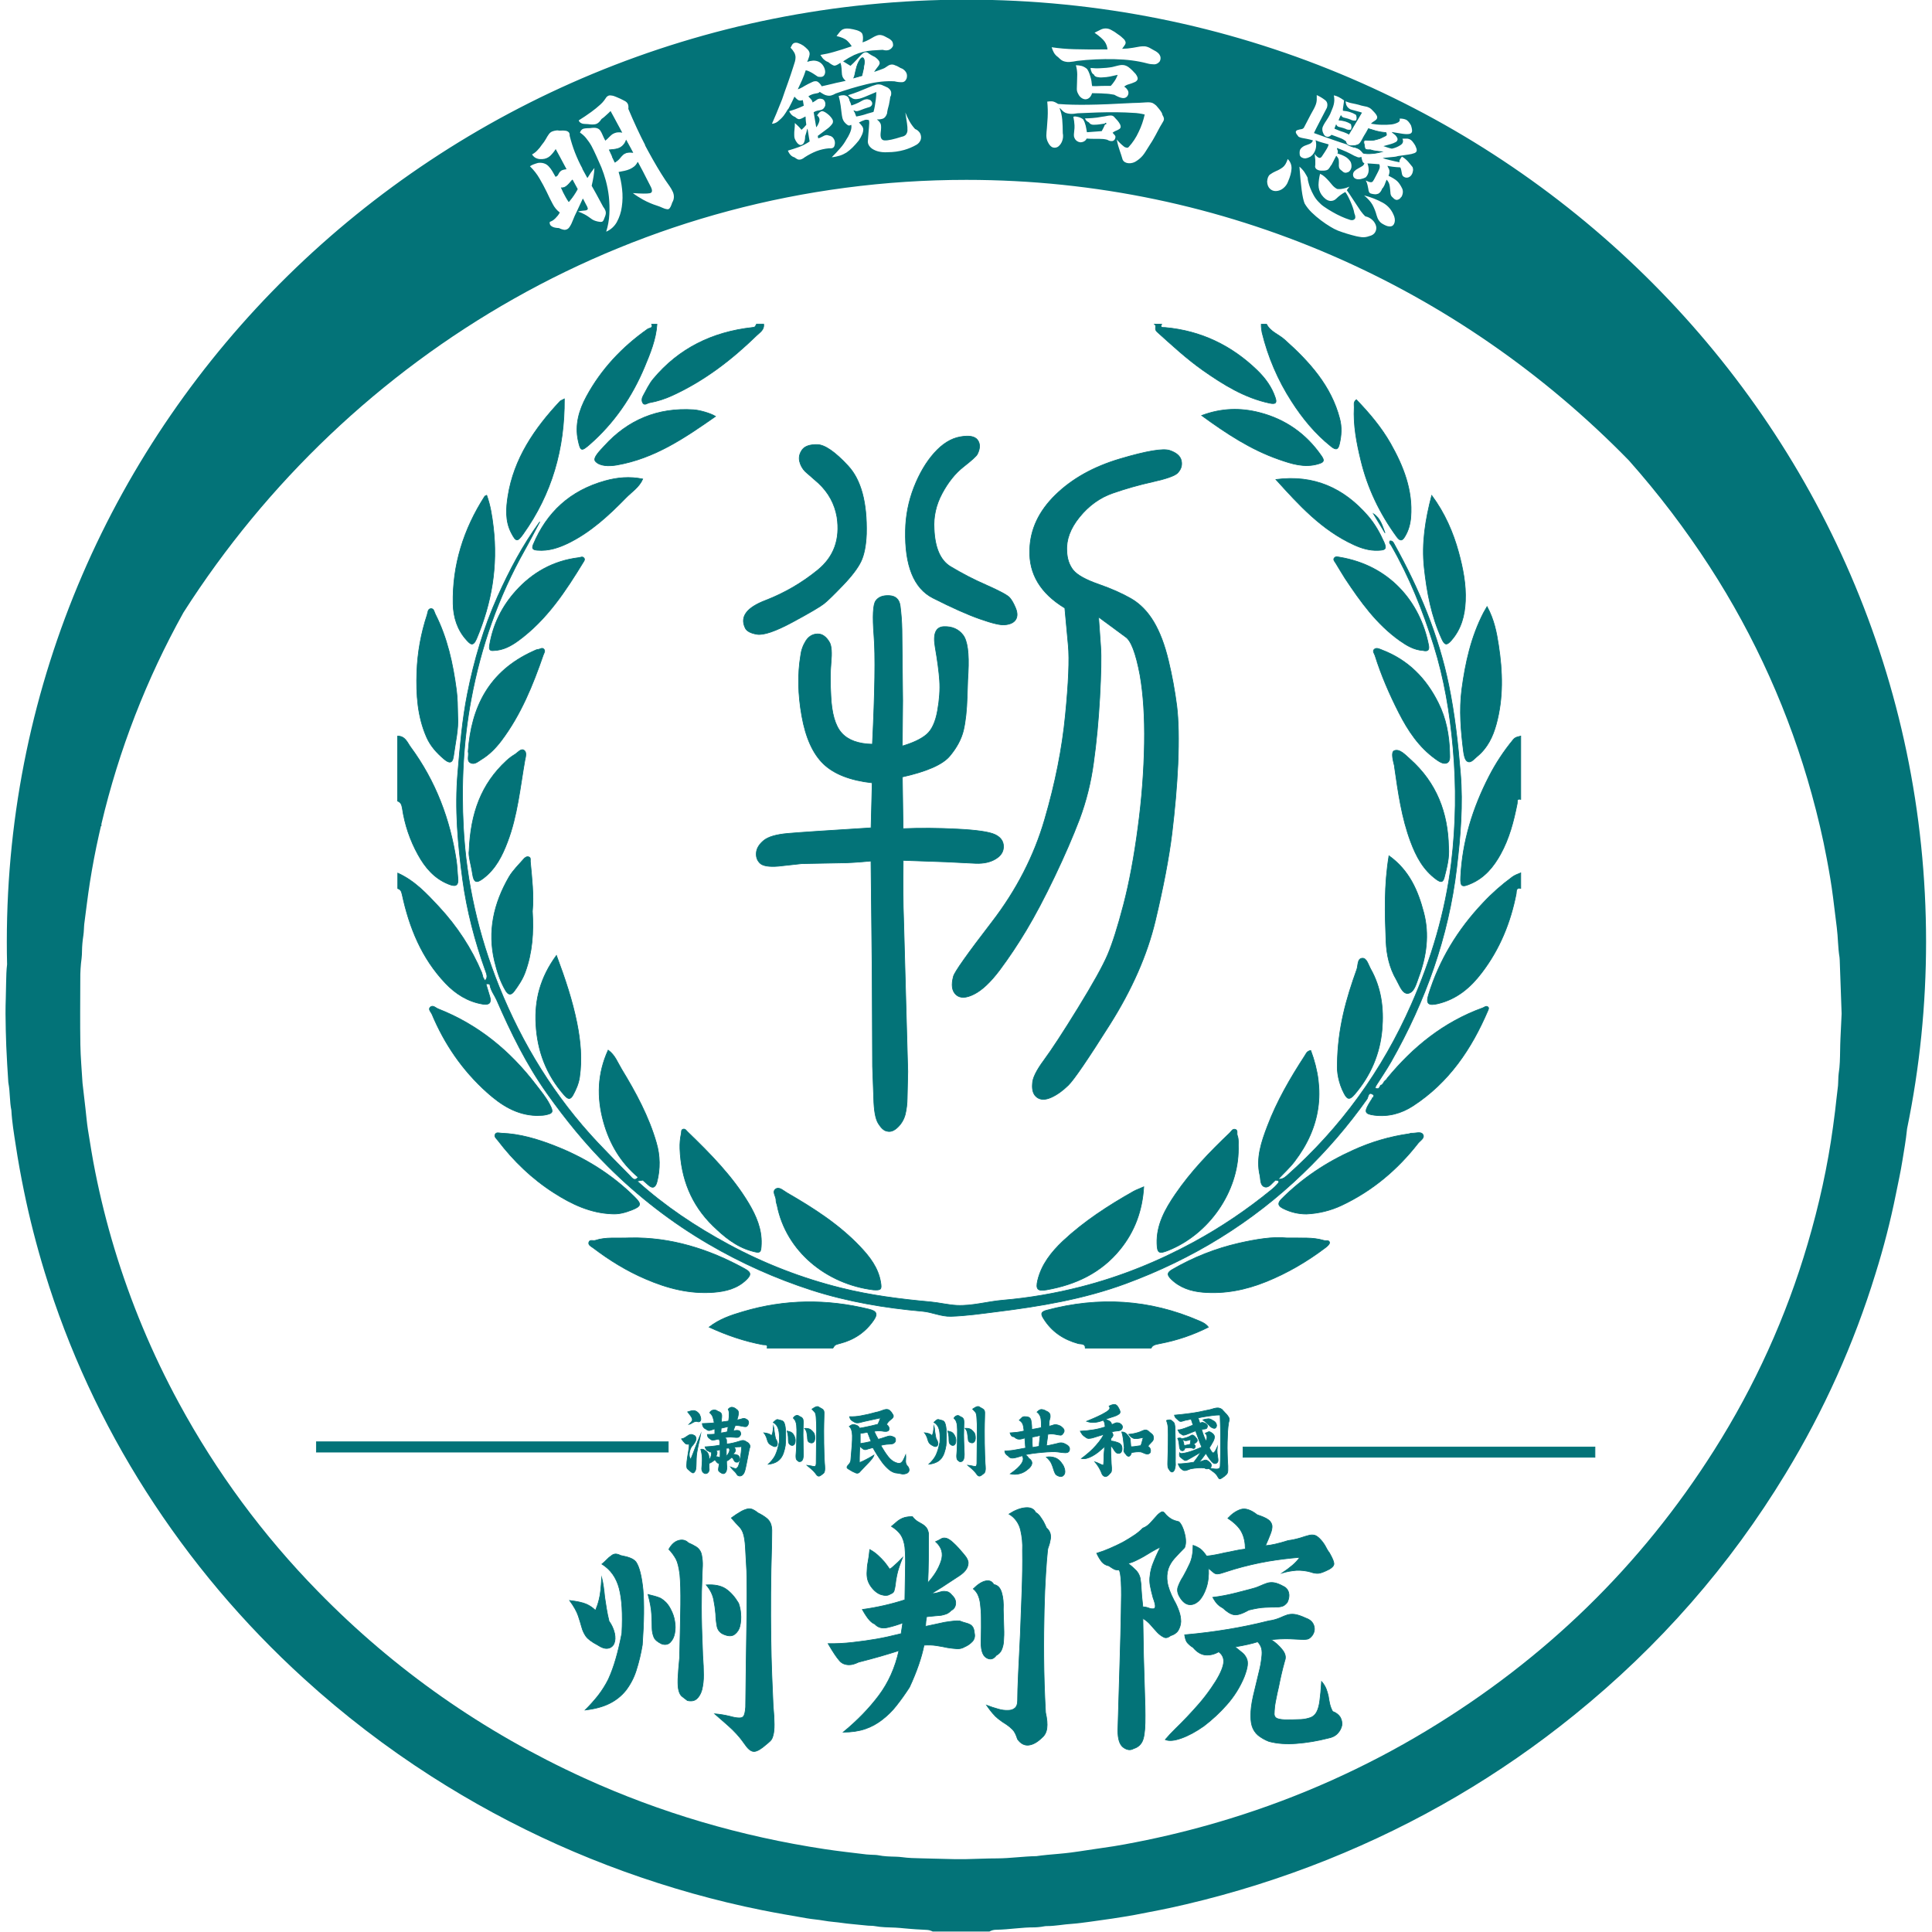 <?xml version="1.0" encoding="utf-8"?>
<!-- Generator: Adobe Illustrator 25.1.0, SVG Export Plug-In . SVG Version: 6.00 Build 0)  -->
<svg version="1.1" id="레이어_1" xmlns="http://www.w3.org/2000/svg" xmlns:xlink="http://www.w3.org/1999/xlink" x="0px"
	 y="0px" viewBox="0 0 2834.6 2834.6" style="enable-background:new 0 0 2834.6 2834.6;" xml:space="preserve">
<style type="text/css">
	.st0{fill:#037378;stroke:#037378;stroke-miterlimit:10;}
	.st1{fill:#037378;}
</style>
<rect x="464.2" y="2115.4" class="st0" width="516.3" height="15.1"/>
<path class="st0" d="M1040.3,2157.8c0.4-1.4,0.4-2.9,0-4.2v-6.5c3-1.2,5.8-3,8.2-5.2c0.7,0.4,1.2,0.9,1.7,1.5l1.3,1.8
	c0.5,0.5,1,1,1.6,1.4c0.7,0.4,1.5,0.6,2.3,0.6c-0.3,2.3-0.6,4.1-0.9,5.4c-0.2,1.1-0.4,2.2-0.4,3.3c-0.1,0.8,0,1.5,0.4,2.2
	c0.6,0.8,1.3,1.5,2.1,2c1.8,1.3,3.3,2,4.6,2c1.2,0,2.3-0.6,3.1-1.5c0.9-1.1,1.5-2.4,1.7-3.7c0.4-1.6,0.5-3.3,0.5-5
	c-0.2-1.4-0.4-2.8-0.4-4.2c0-1.4-0.1-2.8-0.1-4.1c1.1-0.4,2.1-1,3-1.6c1.5-1.1,3-2.4,4.4-3.7c0.9,0.2,1.6,0.8,2.1,1.5
	c0.4,0.7,0.8,1.4,1.1,2.2c0.4,0.7,0.8,1.4,1.3,2.1c0.7,0.7,1.7,1.2,2.7,1.2c1,0.2,2,0,2.7-0.7c0.8-0.7,1.3-1.7,1.5-2.8
	c0.2-1.2,0.2-2.4-0.1-3.6c-0.3-1.3-1.1-2.4-2.2-3.1c-1.2-0.5-2.4-0.8-3.6-1.1c-1.2-0.2-2.4-0.2-3.6-0.1c0.7-0.9,1.4-1.8,2.1-2.6
	c0.7-0.7,1.2-1.5,1.5-2.4c0.2-0.8,0.2-1.7,0-2.5c-0.4-1.2-1.1-2.3-2-3.2c0.7-0.1,1.5-0.1,2.5-0.2s1.9-0.1,2.9-0.2s2,0,3.1-0.1
	c0.9,0,1.9-0.1,2.8-0.3c-0.2,2.4-0.4,5.3-0.8,8.7s-0.9,6.6-1.4,9.7c-0.5,2.8-1.1,5.5-1.9,8.2c-0.7,2.3-1.4,3.6-2,3.8
	c-0.3,0.7-0.8,1.3-1.5,1.6c-0.7,0.3-1.4,0.3-2.1,0.2c-1-0.2-2-0.5-2.9-0.9l-3.8-1.4c1.1,1.5,2.4,2.9,3.7,4.3c1,1.1,1.9,2,2.7,2.7
	s1.3,1.5,1.9,2.2c0.6,0.8,1.2,1.7,1.7,2.6c0.9,0.9,2.1,1.4,3.3,1.5c1.1,0,2.1-0.2,3.1-0.7c1-0.6,1.9-1.5,2.5-2.4
	c0.7-1,1.3-2.1,1.7-3.3c0.5-1.4,1-3.2,1.4-5.2s1-4.4,1.5-7.1c0.6-2.7,1.2-5.7,1.8-9.2c0.7-3.5,1.4-7.5,2.3-12c0.6-1.1,1-2.4,1-3.6
	c0.1-1.5-0.7-3.1-2.4-4.9l-1.4-1c-0.4-0.3-0.8-0.5-1.2-0.7c-0.4-0.1-0.8-0.3-1.1-0.6l-1.2-0.8c-1-0.5-2-0.7-3.1-0.7
	c-1.2,0-2.4,0.2-3.6,0.7c-4.1,1.3-7.7,2.3-10.7,3c-3.1,0.8-6.3,1.3-9.6,1.5c-0.1-1.8-0.1-3.2-0.1-4.2c0-0.8,0-1.6-0.2-2.3
	c-0.1-0.5-0.4-1-0.9-1.4c-0.4-0.3-1.1-0.8-2.1-1.4c2.8-0.6,5.7-0.9,8.5-0.9c2.5,0.1,4.7,0.2,6.5,0.4c1.5,0.2,3.1,0.3,4.6,0.1
	c1.2-0.1,2.3-0.9,2.9-1.9c1.1-1,1.7-2.4,1.5-3.9c-0.2-1.5-0.9-2.9-2-3.9c-1.2-0.4-2.4-0.6-3.7-0.6c-1.8,0.1-3.5,0.4-5.2,0.7
	c0.2-0.8,0.5-1.5,0.7-2.2s0.5-1.3,0.7-1.9s0.4-1.2,0.7-1.8s0.4-1.1,0.7-1.8c1.9-0.2,3.7-0.2,5.6,0.1c1.8,0.3,3.5,0.6,5.1,0.9
	c1.4,0.4,2.8,0.6,4.2,0.6c1.1,0.1,2.2-0.4,2.9-1.3c1.1-1.3,1.8-2.9,1.9-4.6c0.1-1.6-0.6-3.1-1.9-4.1c-1.2-0.9-2.5-1.6-3.9-2
	c-1-0.2-1.9-0.2-2.9,0.1c-1.1,0.3-2.2,0.6-3.3,1c-1.6,0.5-3.3,0.8-5.1,0.9c1.1-3.1,1.9-6.3,2.2-9.6c0.3-2.4-0.9-4.8-3.1-5.9
	c-1.6-1.6-3.7-2.6-5.9-3c-2.1-0.3-4.1,0.7-6.1,2.8c1,2.1,1.5,4.5,1.5,6.8c0,3.6-0.3,7.1-0.9,10.6c-4.6,0.7-8.1,1.2-10.6,1.5
	c0-1,0-2.1,0.1-3.4s0.2-2.6,0.4-3.7c0.2-1.7,0.1-3.4-0.5-5c-0.6-1.6-2.3-2.8-5.1-3.6c-1.8-1.6-4.2-2.3-6.5-1.9
	c-2.4,0.2-4.5,1.7-5.5,3.9c2,1.6,3.6,3.8,4.5,6.2c1,2.8,1.7,5.7,2.1,8.6c-1.6,0.2-3,0.4-4.3,0.5s-2.6,0.2-3.9,0.2s-2.8,0.1-4.2,0.2
	s-3.2,0.1-5.1,0.2c0.1,1.6,0.5,3.2,1.3,4.6c0.9,1.6,2.3,2.9,4.1,3.5c0.8,0.7,1.7,1.3,2.7,1.8c0.8,0.3,1.7,0.4,2.5,0.3
	c1-0.2,2.1-0.5,3.1-0.9l4.7-1.6v7.8c-1.8,0.2-3.7,0.4-5.6,0.4s-3.7,0.1-5.4,0.1c0,1.2,0.3,2.5,0.9,3.6c0.6,1,1.4,1.8,2.4,2.4
	c0.7,0.6,1.4,1.1,2.1,1.6c0.7,0.4,1.5,0.6,2.2,0.7c1.1,0,2.1-0.1,3.2-0.3c1.2-0.2,2.9-0.6,5.1-1.2c0.6,0.2,1.2,0.5,1.6,1
	c0.4,0.5,0.6,1.1,0.6,1.8c0.2,0.9,0.2,1.8,0.2,2.7c0,1-0.1,2.2-0.1,3.4c-4.1,0.8-8.3,1.4-12.4,1.8c-4,0.4-7.1,0.6-9.2,0.7
	c0.4,1.5,1.1,2.9,2.1,4.2c0.6,1,1.7,1.7,2.9,1.8c0.2,0.2,0.5,0.5,0.8,0.7c0.3,0.3,0.7,0.5,1.1,0.7c0.3,0.2,0.7,0.3,1.1,0.3
	c0.4,0,0.8-0.1,1.2-0.3c0.5,1.9,0.4,3.9-0.2,5.8c-0.6,2.2-1.6,4.2-3.1,6c0-1.9-0.1-3.5-0.2-4.8c-0.1-1.2-0.4-2.4-0.9-3.6
	c-0.4-1.1-1-2.1-1.8-2.9c-1-1.1-2.1-2.1-3.4-2.9c-0.9-0.7-2-1.3-3.2-1.5c-0.9-0.1-1.7-0.1-2.6,0.2c1.2,4,1.9,8.1,2.1,12.3
	c0.1,3,0,6-0.2,9c-0.2,2.5-0.4,4.7-0.5,6.5c-0.1,1.8,0.3,3.6,1.3,5.2c0.9,1.3,2.2,2.2,3.8,2.5c1.3,0.2,2.5-0.2,3.5-0.9
	C1039.3,2160,1040,2159,1040.3,2157.8z M1065.6,2131.1v-6.3h1.4c0.8,0,1.5-0.1,2.3-0.3c1.4,1.4,1.6,3.4,0.6,5.8
	c-1,2.4-2.5,4.6-4.2,6.6L1065.6,2131.1z M1057.7,2101.1c0-0.5,0-1.1,0.1-1.6c0.1-0.6,0.1-1.2,0.2-1.9s0-1.4,0-2.1
	c3.9-1,7.3-1.8,10.4-2.4c-0.2,1.4-0.5,2.7-0.7,4s-0.5,2.6-0.8,3.7c-3.7,0.8-6.8,1.3-9.2,1.7L1057.7,2101.1z M1051.5,2128.2
	c0.6-0.2,1.2-0.3,1.8-0.3l1.7-0.5c0.5-0.1,1.1-0.3,1.6-0.6v6.8c0,1.1,0,2-0.1,2.9s-0.1,1.7-0.2,2.5c-0.7-0.7-1.6-1.2-2.5-1.4
	c-1.1-0.3-2.3-0.4-3.5-0.4l0.9-2.1c0.4-0.9,0.7-1.7,0.8-2.7c0.2-0.8,0.1-1.6-0.2-2.3c-0.4-0.8-1.2-1.3-2.1-1.4
	C1050.4,2128.5,1051,2128.3,1051.5,2128.2L1051.5,2128.2z"/>
<path class="st0" d="M1027.8,2079.1c-0.5-1.5-1.1-3-1.8-4.4c-1.1-1.4-2.4-2.7-3.9-3.7c-1.1-0.7-2.4-1.2-3.8-1.4
	c-1.4-0.1-2.9,0.1-4.3,0.4c-1.5,0.4-3.2,0.9-5.1,1.5c2.4,2.9,4.1,5.2,5.2,6.9c0.9,1.2,1.5,2.7,1.7,4.2c0.1,1.2-0.4,2.4-1.2,3.3
	c-0.9,1-2.2,2.3-3.8,3.9c1.2-0.3,2.4-0.7,3.5-1.4c1-0.6,2-1.2,3-1.7c0.9-0.5,1.9-0.8,2.9-1.1c1.2-0.3,2.4-0.2,3.5,0.3
	c1.1,0.4,2.3,0.2,3.2-0.5c0.8-0.7,1.3-1.6,1.3-2.6C1028.3,2081.7,1028.2,2080.4,1027.8,2079.1z"/>
<path class="st0" d="M1008.6,2138.8c-0.6,3.6-1,7.2-1.1,10.9c-0.1,3.2,0.5,5.2,1.7,5.8c3.1,2.9,5.3,4.7,6.6,5.3s2.4,0.1,3.3-1.4
	c1-1.3,1.7-2.9,1.8-4.6c0.3-2.2,0.5-4.4,0.5-6.6c0.1-2.4,0.2-5.1,0.2-8c0.1-3.1,0.4-6.2,0.9-9.3c0.2-1.6,0.5-3.4,1-5.6
	c0.5-2.1,0.9-4.3,1.4-6.7s1.1-4.9,1.7-7.3s1.1-4.9,1.5-7.3c-1.7,3.9-3.1,7.4-4.4,10.6c-1.3,3.2-2.4,6.3-3.5,9.2
	c-1.1,3-2.2,5.8-3.3,8.7s-2.3,5.7-3.5,8.7c-1.2-1.5-1.9-3.3-2.1-5.2c-0.2-2-0.1-4.1,0.4-6.1c0.4-2,1.1-4,2-5.8
	c0.8-1.6,1.9-3,3.2-4.2c3.1-3.9,4.5-6.9,4.4-9.1c0-1.8-0.8-3.5-2.2-4.6c-2.3-1.2-4.1-1.7-5.5-1.6c-1.4,0.2-2.8,0.7-3.9,1.5
	c-1.3,0.8-2.6,1.7-4.1,2.7c-1.7,1.2-3.7,2-5.7,2.4c1.6,2.3,3.4,4.5,5.4,6.5c1.6,1.4,3.9,1.7,5.8,0.8c0.2,2.9,0,5.8-0.6,8.6
	C1009.8,2130.9,1009.2,2134.8,1008.6,2138.8z"/>
<path class="st0" d="M1127.9,2103.7c-2.3-0.8-4.8-1.3-7.2-1.5c1.6,1.9,2.8,4.1,3.8,6.5c0.6,1.8,1.1,3.4,1.5,4.8
	c0.4,1.4,1,2.7,1.9,3.9c1.4,1.6,3.1,2.8,5,3.6c1.9,1.2,3.4,1.7,4.7,1.4c1.2-0.2,2.2-1,2.6-2.1c0.5-1.3,0.5-2.8,0.2-4.2
	c-0.4-1.8-1.3-3.6-2.4-5.1c-0.5-1.8-0.8-3.6-1.1-5.3c-0.3-1.7-0.5-3.3-0.8-4.8s-0.3-3.1-0.5-4.4c-0.2-1.3-0.4-2.6-0.8-3.9
	c-0.1,3.1-0.5,6.2-1.1,9.2c-0.4,1.6-0.9,3.1-1.6,4.6C1130.8,2105.2,1129.4,2104.3,1127.9,2103.7z"/>
<path class="st0" d="M1149.6,2086c-0.4-0.4-0.8-0.8-1.3-1.1c-0.5-0.3-1-0.5-1.6-0.7c-0.6-0.2-1.2-0.4-1.9-0.5
	c-0.6-0.1-1.2-0.2-1.9-0.4c-0.7-0.4-1.5-0.6-2.4-0.6c-0.7,0-1.3,0.3-1.8,0.7c-0.7,0.4-1.3,0.9-1.9,1.5c-0.7,0.7-1.5,1.4-2.2,2
	c3.8,2.3,6.5,5.9,7.5,10.1c1.3,4.5,1.7,10.8,1.2,19c-0.9,4.2-1.8,7.9-2.7,11c-0.9,2.9-1.9,5.7-3.2,8.4c-1.2,2.4-2.7,4.6-4.4,6.7
	c-1.8,2.2-3.7,4.3-5.8,6.2c3.7-0.3,7.3-1.2,10.7-2.8c2.7-1.3,5.2-3.2,7.1-5.5c2-2.5,3.5-5.3,4.5-8.3c1.2-3.5,2.1-7.2,2.7-10.9
	c0.7-7.7,0.8-15.5,0.3-23.2C1152.1,2092,1151.1,2088.1,1149.6,2086z"/>
<path class="st0" d="M1164.8,2105.9c-0.5-1.1-1.2-2-2.1-2.9c-0.7-0.7-1.5-1.3-2.3-1.8c-0.9-0.4-1.8-0.7-2.7-0.9l-2.8-0.7
	c0.8,2.7,1.4,5.5,1.6,8.4c0.1,2.3,0.2,4.2,0.2,5.8c0,1.3,0.3,2.7,0.8,3.9c0.8,1.3,2,2.3,3.4,2.8c1.3,0.5,2.8,0.2,3.8-0.7
	c1-1,1.7-2.4,1.9-3.8c0.3-1.7,0.3-3.3,0-5C1166.3,2109.2,1165.7,2107.5,1164.8,2105.9z"/>
<path class="st0" d="M1178.2,2104.9c0-4.9,0.1-8.6,0.2-11.3s0.2-4.6,0.2-6c0.1-1.5-0.1-3-0.3-4.4c-0.3-1.7-1.3-3.1-2.8-3.9
	c-1-0.6-2-1.1-3-1.5c-1.1-1.1-2.8-1.5-4.3-1c-1.9,0.6-3.4,2-4.3,3.7c1.2,1.2,2.3,2.6,3.1,4.1c0.9,2.1,1.5,4.3,1.7,6.6
	c0.3,4.2,0.5,8.5,0.3,12.7c-0.1,5.4-0.2,12.9-0.5,22.3c-0.4,3.9-0.6,6.8-0.7,9c-0.1,1.6,0,3.3,0.3,4.9c0.2,0.9,0.7,1.8,1.4,2.4
	c0.6,0.5,1.4,1.1,2.3,1.8c1.4,0.4,3,0.2,4.1-0.7c1.1-1,1.9-2.3,2.2-3.8c0.5-2,0.7-4.1,0.7-6.2c0-2.4-0.1-5.1-0.3-8
	C1178.5,2116.7,1178.3,2109.8,1178.2,2104.9z"/>
<path class="st0" d="M1185.1,2113.1c0.3,1.5,1.3,2.7,2.7,3.3c2.1,0.9,3.8,0.9,5,0.1c1.2-0.8,2-2.1,2.4-3.5c0.4-1.7,0.5-3.4,0.3-5.1
	c-0.1-1.5-0.4-3.1-0.9-4.5c-1.4-2.4-3.3-4.4-5.5-6c-2-1.4-4.9-1.9-8.6-1.7c1.6,1.7,2.7,3.9,3.2,6.2c0.4,2,0.7,4,0.9,6.1
	C1184.6,2109.6,1184.8,2111.3,1185.1,2113.1z"/>
<path class="st0" d="M1209.1,2133.6c-0.2-4.8-0.3-10.1-0.4-15.9c-0.1-5.7-0.1-11.9-0.1-18.4c0-6.5,0.2-13.4,0.4-20.7
	c0-2,0-3.7,0.1-5.1c0.1-1.1-0.1-2.3-0.4-3.4c-0.4-1-1-1.8-1.8-2.4c-1.2-0.9-2.5-1.7-3.9-2.3c-0.7-0.5-1.4-1-2.2-1.4
	c-0.7-0.3-1.4-0.4-2.2-0.3c-1.1,0.2-2.1,0.6-3,1.1c-1.5,0.8-2.9,1.7-4.3,2.7c1.5,1.7,2.7,2.9,3.5,3.7c0.9,0.9,1.5,1.9,1.8,3.1
	c0.5,1.7,0.7,3.4,0.8,5.2c0.2,2.3,0.4,5.7,0.6,10.3c0.1,2.8,0.1,6,0.1,9.7c0,3.7-0.1,7.8-0.2,12.5c-0.1,4.7-0.2,9.9-0.2,15.8
	s-0.2,12.3-0.2,19.3c0,1.3-0.3,2.6-0.8,3.7c-0.5,0.6-1.3,1-2.1,0.8c-1.4-0.1-2.7-0.3-4-0.7c-2.2-0.5-4.4-0.8-6.6-1
	c2.4,2,4.3,3.6,5.8,4.9s2.7,2.4,3.7,3.4s1.7,1.9,2.3,2.6l1.8,2.4c1.3,1.8,2.6,2.7,3.9,2.6s2.9-1.1,5.1-2.9c0.7-0.5,1.3-1,1.9-1.6
	c0.6-0.7,1-1.5,1.2-2.4c0.4-1.5,0.5-3,0.5-4.5c0-1.9-0.2-4.6-0.5-8C1209.4,2142.7,1209.3,2138.4,1209.1,2133.6z"/>
<path class="st0" d="M1324.1,2162.7c2.1,0.1,4.3-0.3,6.2-1.1c1.3-0.5,2.4-1.5,3.1-2.8c0.5-1.1,0.6-2.3,0.3-3.5
	c-0.3-1.3-0.8-2.5-1.6-3.6c-1.2-1-2.1-2.3-2.7-3.7c-0.4-1.3-0.7-2.6-0.7-3.9c0-1.4,0.1-2.8,0.2-4.4c0.1-1.7,0.1-3.4-0.1-5.1
	c-1,2.7-2.3,5.3-3.7,7.9c-0.8,1.6-2,3-3.5,3.9c-1.4,0.7-3.1,0.8-4.6,0.4c-2.3-0.6-4.4-1.5-6.5-2.7c-1.7-1.1-3.2-2.4-4.7-3.8
	c-1.5-1.5-2.8-3.2-4.1-4.9c-1.4-1.9-2.9-4-4.4-6.4s-3.2-5.2-5.1-8.3c2.7-0.8,5.4-1.3,8.2-1.6c2.2-0.2,4.2-0.3,5.8-0.4
	c1.4,0,2.8-0.3,4.1-0.7c1.3-0.6,2.4-1.5,3.2-2.7c0.5-1.3,0.6-2.8,0.3-4.1c-0.2-1.4-1.2-2.4-3.1-3c-1.3-0.7-2.7-1.1-4.1-1.3
	c-1.2-0.1-2.4,0-3.5,0.3c-1.3,0.3-2.6,0.8-3.8,1.2c-1.4,0.5-3,1.1-4.8,1.6c-2,0.7-4,1.2-6,1.7c-2.2-3.8-4.2-7.7-6-11.8
	c2-0.3,3.5-0.5,4.8-0.6c1.1-0.1,2.2-0.1,3.2,0c0.9,0,1.9,0.1,2.8,0.2c0.9,0.2,2,0.3,3.3,0.5c1.4,0.2,2.8,0.2,4.2,0.1
	c0.9-0.2,1.8-0.5,2.7-1.1c1.2-1.4,1.4-3.3,0.6-5c-0.7-1.7-1.9-3.1-3.5-4c1.1-2,2.5-3.9,4.2-5.4c1.6-1.3,2.9-2.5,4-3.4
	c1-0.8,1.7-1.9,1.9-3.1c0.2-1.1-0.4-2.5-1.7-4.2c-0.5-0.9-1.1-1.8-1.8-2.6c-0.8-0.9-1.6-1.7-2.5-2.4c-1.1-0.7-2.4-1.1-3.8-1.1
	c-1.4,0.1-2.7,0.3-4,0.7c-1.4,0.4-3.1,1-5,1.8c-2.3,0.8-4.7,1.5-7.1,1.9c-7.3,2.1-14.6,3.8-22.1,5.1c-5.3,1-10.8,1.4-16.2,1.2
	c0.2,1.3,0.7,2.6,1.4,3.7c0.8,1.1,1.8,2,3,2.7c1.1,0.7,2.3,1.4,3.5,2c0.9,0.4,1.9,0.7,2.9,0.7c1.3,0.1,2.7-0.1,4-0.4
	c1.5-0.3,3.6-0.9,6.2-1.6c7.2-1.5,15.3-3.3,24.3-5.3c-1,3.2-2.2,6.3-3.7,9.3c-3.5,0.9-6.6,1.7-9.3,2.3s-5.7,1.2-8.8,1.9
	s-6.1,1.2-9,1.6c-0.2-1-0.7-1.9-1.5-2.5c-1.1-1-2.4-1.8-3.8-2.1c-1.5-0.6-3.1-0.9-4.7-0.7c-1.8,0.5-3.5,1.5-5,2.7
	c1.5,1.3,2.6,3,3.2,4.8c0.9,2.8,1.3,5.7,1.4,8.6c0.1,3.6-0.1,8.4-0.5,14.2s-1,13.1-1.8,21.9c-0.2,2-1,3.8-2.2,5.4l-2.7,3.1
	c-0.6,0.7-0.8,1.6-0.7,2.5c0.2,0.8,1.4,1.7,3.6,2.9c3,2,6.3,3.7,9.7,5c2.4,0.8,4.6-0.1,6.5-2.8c1.9-2.1,3.9-4.2,6-6.4
	c2.1-2.1,4.1-4.2,6-6.2c1.9-2,3.6-4,5-5.8c1.2-1.5,2.2-3.3,2.8-5.1c-3,1.8-5.6,3.3-7.8,4.5c-2.2,1.2-4.5,2.4-6.9,3.6
	c-2.2,1.1-4.4,2.1-6.7,2.9v-7.2c0.1-2.2,0.2-4.7,0.2-7.6c0.1-2.9,0.2-5.9,0.5-9.1c1.5,1.3,2.7,2.3,3.6,3.1c0.7,0.6,1.5,1.1,2.4,1.5
	c0.7,0.3,1.6,0.4,2.4,0.3c1.2-0.2,2.3-0.5,3.4-1c2.8-0.7,5.2-1.4,7.3-2c4,7.3,8.5,14.3,13.3,21c2.9,4.1,6.4,7.8,10.2,11.1
	c2.7,2.3,5.8,4,9.1,4.9C1316.9,2161.2,1320.3,2162,1324.1,2162.7z M1262.1,2118v-15c1.2-0.1,2.3-0.2,3.5-0.4
	c1.2-0.2,2.4-0.4,3.5-0.6s2.2-0.4,3.7-0.7c1.7,4.2,3.5,8.7,5.2,13.6C1272.4,2116.2,1267.2,2117.3,1262.1,2118L1262.1,2118z"/>
<path class="st0" d="M1380.8,2140c2-2.5,3.5-5.3,4.5-8.3c1.2-3.5,2.1-7.2,2.7-10.9c0.7-7.7,0.8-15.5,0.3-23.2
	c-0.5-5.7-1.5-9.6-3-11.7c-0.4-0.4-0.8-0.8-1.3-1.1c-0.5-0.3-1-0.5-1.6-0.7c-0.6-0.2-1.2-0.4-1.9-0.5c-0.6-0.1-1.2-0.2-1.9-0.4
	c-0.7-0.4-1.5-0.6-2.4-0.6c-0.7,0-1.3,0.3-1.8,0.7c-0.7,0.4-1.3,0.9-1.9,1.5c-0.7,0.7-1.5,1.4-2.2,2c3.8,2.3,6.5,5.9,7.5,10.1
	c1.3,4.5,1.7,10.8,1.2,19c-0.9,4.2-1.8,7.9-2.7,11c-0.9,2.9-1.9,5.7-3.2,8.4c-1.2,2.4-2.7,4.6-4.4,6.7c-1.8,2.2-3.7,4.3-5.8,6.2
	c3.7-0.3,7.3-1.2,10.7-2.8C1376.4,2144.2,1378.8,2142.3,1380.8,2140z"/>
<path class="st0" d="M1429.1,2158.1c0.9,1,1.7,1.9,2.3,2.6l1.8,2.4c1.3,1.8,2.6,2.7,3.9,2.6s3-1.1,5.1-2.9c0.7-0.5,1.3-1,1.9-1.6
	c0.6-0.7,1-1.5,1.2-2.4c0.4-1.5,0.5-3,0.5-4.5c0-1.9-0.2-4.6-0.5-8c-0.2-3.7-0.3-8-0.5-12.8c-0.2-4.8-0.3-10.1-0.4-15.9
	c-0.1-5.7-0.1-11.9-0.1-18.4c0-6.5,0.2-13.4,0.4-20.7c0-2,0-3.7,0.1-5.1c0.1-1.1-0.1-2.3-0.4-3.4c-0.4-1-1-1.8-1.8-2.4
	c-1.2-0.9-2.5-1.7-3.9-2.3c-0.7-0.5-1.4-1-2.2-1.4c-0.7-0.3-1.4-0.4-2.2-0.3c-1.1,0.2-2.1,0.6-3,1.1c-1.5,0.8-2.9,1.7-4.3,2.7
	c1.5,1.7,2.6,2.9,3.5,3.7c0.9,0.9,1.5,1.9,1.8,3.1c0.5,1.7,0.7,3.4,0.8,5.2c0.2,2.3,0.4,5.7,0.6,10.3c0.1,2.8,0.1,6,0.1,9.7
	c0,3.7,0,7.8-0.1,12.5c-0.1,4.7-0.1,9.9-0.2,15.8c-0.1,5.8-0.2,12.3-0.2,19.3c0,1.3-0.3,2.6-0.8,3.7c-0.5,0.6-1.3,1-2.1,0.8
	c-1.4-0.1-2.7-0.3-4-0.7c-2.2-0.5-4.4-0.8-6.6-1c2.4,2,4.3,3.6,5.8,4.9S1428.1,2157.2,1429.1,2158.1z"/>
<path class="st0" d="M1368.4,2120.9c1.9,1.2,3.4,1.7,4.7,1.4c1.2-0.2,2.2-1,2.6-2.1c0.5-1.3,0.5-2.8,0.2-4.2
	c-0.4-1.8-1.3-3.6-2.4-5.1c-0.5-1.8-0.8-3.6-1.1-5.3c-0.3-1.7-0.5-3.3-0.8-4.8s-0.3-3.1-0.5-4.4c-0.2-1.3-0.4-2.6-0.8-3.9
	c-0.1,3.1-0.5,6.2-1.1,9.2c-0.4,1.6-0.9,3.1-1.6,4.6c-1.2-1.1-2.6-2-4.1-2.7c-2.3-0.8-4.8-1.3-7.2-1.5c1.6,1.9,2.8,4.1,3.8,6.5
	c0.6,1.8,1.1,3.4,1.5,4.8c0.4,1.4,1,2.7,1.9,3.9C1364.8,2118.8,1366.5,2120.1,1368.4,2120.9z"/>
<path class="st0" d="M1423.4,2116.3c2.1,0.9,3.8,0.9,4.9,0.1c1.2-0.8,2-2.1,2.4-3.5c0.4-1.7,0.5-3.4,0.3-5.1
	c-0.1-1.5-0.4-3.1-0.9-4.5c-1.4-2.4-3.3-4.4-5.5-6c-2-1.4-4.9-1.9-8.6-1.7c1.6,1.7,2.7,3.9,3.2,6.2c0.4,2,0.7,4,0.9,6.1
	c0.1,1.8,0.3,3.5,0.6,5.2C1421,2114.5,1422,2115.8,1423.4,2116.3z"/>
<path class="st0" d="M1398.4,2103c-0.7-0.7-1.5-1.3-2.3-1.8c-0.9-0.4-1.8-0.7-2.7-0.9l-2.8-0.7c0.8,2.7,1.4,5.5,1.6,8.4
	c0.1,2.3,0.2,4.2,0.2,5.8c0,1.3,0.3,2.7,0.8,3.9c0.8,1.3,2,2.3,3.4,2.8c1.3,0.5,2.8,0.2,3.8-0.7c1-1,1.7-2.4,1.9-3.8
	c0.3-1.7,0.3-3.3,0-5c-0.3-1.8-0.9-3.4-1.8-5C1399.9,2104.9,1399.2,2103.9,1398.4,2103z"/>
<path class="st0" d="M1404.3,2126.3c-0.4,3.9-0.6,6.8-0.7,9c-0.1,1.6,0,3.3,0.4,4.9c0.2,0.9,0.7,1.8,1.4,2.4
	c0.6,0.5,1.4,1.1,2.4,1.8c1.4,0.4,2.9,0.2,4.1-0.7c1.1-1,1.9-2.3,2.2-3.8c0.5-2,0.7-4.1,0.7-6.2c0-2.4-0.1-5.1-0.3-8
	c-0.4-8.8-0.6-15.7-0.6-20.6c0-4.9,0.1-8.6,0.2-11.3c0.1-2.7,0.1-4.7,0.2-6c0.1-1.5-0.1-3-0.3-4.4c-0.3-1.7-1.3-3.1-2.8-3.9
	c-1-0.6-2-1.1-3-1.5c-1.1-1.1-2.8-1.5-4.3-1c-1.9,0.6-3.4,2-4.3,3.7c1.2,1.2,2.3,2.6,3.1,4.1c0.9,2.1,1.5,4.3,1.7,6.6
	c0.3,4.2,0.5,8.5,0.3,12.7C1404.7,2109.5,1404.6,2116.9,1404.3,2126.3z"/>
<path class="st0" d="M1558.8,2148.4c-3.1-4.8-6.5-7.9-10.4-9.4c-4.2-1.5-8.8-2-13.2-1.2c3.7,3.3,6.2,6.5,7.5,9.5
	c1.2,2.7,2.2,5.4,3,8.2c0.6,2.2,1.5,4.4,2.5,6.5c1,1.8,3,3.2,6.2,4.1c1.7,0.5,3.6,0.3,5.1-0.7c1.3-1,2.3-2.4,2.7-4
	c0.4-2,0.3-4-0.2-6C1561.3,2152.8,1560.3,2150.5,1558.8,2148.4z"/>
<path class="st0" d="M1567.7,2121.9c-0.8-0.9-1.8-1.7-2.9-2.2c-1.5-1-3.2-1.8-5-2.4c-1.4-0.4-2.8-0.5-4.2-0.4
	c-1.2,0.1-2.5,0.4-3.7,0.8c-1.2,0.4-2.4,0.7-3.7,0.9c-1.7,0.4-3.1,0.8-4.4,1s-2.7,0.6-4.2,0.9s-3,0.5-4.4,0.7
	c0.1-0.7,0.2-1.6,0.4-2.8s0.3-2.6,0.5-4.1s0.4-3.1,0.7-4.8s0.4-3.4,0.6-5.2c2.7-0.5,5.4-0.6,8.1-0.3c2.4,0.3,4.4,0.7,6.1,1.1
	c1.4,0.3,2.9,0.5,4.4,0.6c1.3,0,2.4-0.7,3.1-1.8c1-1,1.7-2.2,2.1-3.5c0.2-1,0.2-2-0.2-2.9c-0.4-1-1.1-1.8-1.9-2.6
	c-0.9-0.8-1.8-1.6-2.8-2.4c-1.8-1-3.8-1.7-5.8-2.1c-1.3-0.2-2.6-0.2-3.9,0c-1.1,0.3-2.3,0.7-3.4,1.1c-1.4,0.5-2.8,0.8-4.3,0.8
	c0.1-1,0.2-2,0.2-3.1s0.2-2.1,0.2-3.1s0.3-1.9,0.5-2.8c0.1-0.8,0.3-1.5,0.6-2.2c0.5-1.7,0.5-3.5,0.3-5.2c-0.2-1.2-0.8-2.2-1.6-3.1
	c-0.8-0.8-1.7-1.4-2.8-1.9c-1.2-0.5-2.4-1.1-3.5-1.8c-2.8-1.1-5-1.4-6.4-0.9c-1.9,0.8-3.5,2-4.9,3.5c3,2.3,5.1,5.7,5.7,9.5
	c0.7,4.4,0.8,8.9,0.5,13.4c-5.7,1.2-10.4,2.1-14,2.6c0.1-1.9,0.1-3.8-0.1-5.8c-0.1-2-0.3-3.9-0.7-5.8c-0.1-1.4-0.4-2.7-1.1-3.9
	c-0.5-0.9-1.2-1.6-2.1-2.1c-0.9-0.4-1.8-0.8-2.8-0.9c-1-0.1-1.9-0.2-2.9-0.2c-0.9-0.1-1.7,0-2.6,0.2c-0.7,0.2-1.4,0.6-2,1.1
	c-0.7,0.6-1.3,1.2-1.8,1.8c-0.6,0.7-1.3,1.4-2.1,2.1c1.1,0.7,2.2,1.6,3.1,2.6c0.9,0.9,1.5,2,2,3.1c0.5,1.4,0.9,2.8,1.1,4.2
	c0.3,1.6,0.5,3.6,0.8,5.9c-2,0.5-3.9,0.9-5.7,1.2s-3.4,0.6-5.1,0.8l-4.8,0.4l-5,0.4c0.3,1.1,0.8,2.2,1.4,3.2
	c0.4,0.6,0.8,1.2,1.3,1.6c0.4,0.4,0.9,0.6,1.5,0.7c0.6,0.1,1.2,0.2,1.8,0.3c1,0.9,2,1.7,3.2,2.4c1,0.6,2.1,0.9,3.2,1
	c1.3,0.1,2.6,0.1,3.8-0.2c1.9-0.4,3.7-0.9,5.5-1.6c0.2,3.2,0.4,6.1,0.6,8.4s0.3,4.5,0.6,6.4c-3.8,0.8-7.2,1.4-10.2,1.9s-5.6,1-8,1.4
	s-4.6,0.6-6.6,0.7s-3.9,0.3-5.8,0.4c0,1.4,0.4,2.7,1.2,3.9c1,1.3,2.3,2.4,3.7,3.3c0.7,0.9,1.6,1.7,2.7,2.4c1.1,0.6,2.3,0.8,3.6,0.8
	c1.9-0.1,3.8-0.3,5.6-0.9c2.2-0.6,5.1-1.4,8.7-2.6c2.3,3.2,2,7-0.9,11.5c-2.9,4.5-8.4,9.5-16.5,15.1c4.7,1.1,9.7,1,14.3-0.4
	c4.3-1.2,8.2-3.4,11.5-6.4c1.9-1.4,3.6-3.2,4.8-5.3c0.8-1.4,1.2-2.9,1.1-4.5c-0.2-1.3-0.7-2.6-1.6-3.6c-0.9-1.1-2-2-3.1-2.7
	c-0.6-1.1-1.3-2-2.2-2.8c-0.9-0.9-2-1.7-3.1-2.4c2.4-0.5,6-1.1,10.7-1.8c4.7-0.6,9.5-1.2,14.4-1.6c4.9-0.5,9.4-0.7,13.7-0.9
	c3-0.2,6-0.1,9,0.3c2.6,0.4,4.8,0.7,6.7,0.9c1.6,0.2,3.1,0.3,4.7,0.3c1.1,0,2.2-0.2,3.3-0.6c0.9-0.4,1.7-1.1,2.2-2
	c0.3-0.7,0.5-1.4,0.5-2.1c0.1-0.9,0.1-1.9-0.2-2.8C1568.9,2123.6,1568.4,2122.7,1567.7,2121.9z M1525.3,2113.3
	c-0.3,2.6-0.6,5.6-0.7,8.7c-4.5,0.8-7.7,1.4-9.8,1.7c-0.2-2.6-0.4-5.1-0.4-7.3s0-4.9,0.1-8c1.6-0.2,3-0.4,4.1-0.7s2.5-0.5,3.8-0.8
	s2.7-0.6,3.8-1C1526,2108.2,1525.6,2110.6,1525.3,2113.3z"/>
<path class="st0" d="M1688,2117.5c1.1-1.1,2.1-2.2,3.1-3.4c0.7-1,1.1-2.1,1.3-3.4c0.1-1.5-0.1-3-0.6-4.4c-0.3-0.6-0.7-1.2-1.1-1.6
	c-0.6-0.6-1.2-1.2-1.8-1.6c-0.6-0.4-1.3-0.9-1.9-1.5c-0.6-0.5-1.2-1-1.7-1.6c-1-0.9-2.2-1.5-3.5-1.9c-1.1-0.2-2.2-0.1-3.3,0.3
	c-1.3,0.4-2.6,0.9-3.8,1.5c-1.7,0.8-3.4,1.4-5.1,1.9c-4.4,1.4-9,2.2-13.6,2.6c1.3,1.8,2.8,3.4,4.7,4.7c1.4,0.9,2.9,1.5,4.5,1.6
	c1.8,0.1,3.5,0,5.2-0.3c1.9-0.3,4.3-0.8,7-1.3c-0.4,1.1-0.7,2.2-1,3.3c-0.2,1.1-0.5,2.1-0.8,3.1c-0.2,1-0.5,1.9-0.8,2.8
	c-0.3,0.9-0.7,1.8-1.1,2.7c-0.8,0-1.5,0.1-2.3,0.3c-1,0.2-2.1,0.4-3.4,0.5s-2.6,0.4-4.1,0.6s-3.1,0.2-4.7,0.2c-0.2-1-0.3-2-0.3-3.1
	c-0.1-1.2-0.2-2.5-0.3-3.7s-0.2-2.3-0.3-3.3s-0.2-1.7-0.3-2.1c-1.2-1.8-2.6-3.6-4-5.3c-0.9-1.1-1.9-2-3.1-2.8
	c-0.8-0.5-1.7-0.9-2.6-1.1c-0.8-0.2-1.6-0.2-2.4-0.2c1,3.5,1.8,7,2.2,10.6c0.5,3.7,0.9,7.9,1.4,12.6c-0.2,1.3-0.4,2.3-0.5,3.1
	c-0.1,0.7-0.1,1.3-0.1,2c0.2,0.6,0.5,1.2,0.9,1.8c0.6,0.9,1.3,1.7,2.1,2.6c0.6,1.2,1.5,2.1,2.7,2.7c0.8,0.4,1.6,0.4,2.4,0
	c0.8-0.5,1.5-1.2,1.9-2c0.6-1,1-2.1,1.2-3.2c2.4-0.4,4.8-0.8,7.1-1c2.3-0.2,4.7-0.2,7,0.1c2.1,0.9,3.8,1.6,5.2,2.1
	c1.1,0.5,2.2,0.8,3.3,0.9c0.8,0.2,1.6,0.1,2.4-0.2c0.8-0.4,1.6-1,2.3-1.6c0.8-1.7,0.9-3.7,0.3-5.5c-0.6-1.7-1.9-3.2-3.6-4
	C1685.4,2120.1,1686.8,2118.7,1688,2117.5z"/>
<path class="st0" d="M1619.8,2133.7c-0.1,2.3-0.2,4.6-0.2,7.1s-0.2,4.9-0.4,7.2c0,1.1-0.2,1.6-0.7,1.6c-0.8,0-1.5-0.3-2.2-0.6
	c-1.1-0.4-2.5-1.1-4.1-1.9c-1.9-0.9-3.8-1.7-5.8-2.3c2.2,2.5,4.2,5.3,5.9,8.2c1.3,2.3,2.3,4.2,3,5.8c0.7,1.6,1.3,3,1.7,4.1
	c0.6,1.1,1.5,2.1,2.5,2.7c0.8,0.6,1.8,0.9,2.8,0.8c1-0.2,2-0.6,2.8-1.2c0.9-0.7,1.8-1.4,2.5-2.3c0.8-0.9,1.6-1.8,2.3-2.6
	c0.5-0.7,0.8-1.6,0.9-2.5c0.1-1.4,0.1-2.7,0.1-4.1c-0.2-1.7-0.3-3.8-0.5-6.3s-0.3-5.6-0.4-9.4c-0.1-1.9-0.2-3.6-0.2-5.1
	c-0.1-1.6-0.1-3.4-0.1-5.3v-6.1c1.1,0.6,2.1,1.5,2.8,2.6c0.8,1.1,1.5,2.3,2.2,3.5c0.7,1.1,1.5,2.2,2.4,3.1c0.9,1,2.1,1.5,3.4,1.6
	c1.4,0.3,2.9-0.2,3.9-1.2c1-1.1,1.6-2.5,1.8-4c0.2-1.6,0.1-3.3-0.3-4.8c-0.4-1.6-1.3-3-2.5-4.1c-2.3-1.4-4.9-2.4-7.5-3
	c-2-0.6-4-0.9-6.1-1v-3.5c1.3-1.2,2.4-2.6,3.1-4.2c0.4-1.2-0.2-3.1-1.8-5.7c1.9-0.6,3.8-0.9,5.7-1.1c1.5-0.1,3-0.3,4.5-0.5
	c1.1-0.2,2.2-0.6,3.2-1.1c1-0.7,1.8-1.8,2.1-2.9c0.5-1.5,0.3-3.2-0.8-4.5c-0.9-1-2-1.9-3.2-2.6c-1.1-0.4-2.3-0.6-3.5-0.7
	c-0.9,0-1.7,0.1-2.5,0.4c-0.8,0.3-1.6,0.7-2.5,1.1c-1,0.5-2,0.9-3.1,1.2c-0.1-1.1-0.5-2.1-1.1-3.1c-0.6-0.8-1.3-1.5-2.1-2
	c-0.9-0.6-1.9-1-2.9-1.4c-1.1-0.4-2.1-0.9-3.1-1.4c5.3-1.7,9.6-3,12.8-4.1c2.5-0.7,4.8-1.8,6.9-3.3c1.2-0.7,2-2.1,1.9-3.6
	c-0.4-1.9-1.1-3.7-2.2-5.3c-1.7-3.4-3.6-5.2-5.8-5.3s-5,0.7-8.2,2.4c0.8,0.9,1.2,2.1,1.1,3.3c-0.3,1.2-1,2.2-2,3
	c-1.3,1.1-2.6,2.1-4.1,2.9c-1.7,1-3.6,2-5.7,3.2c-2.2,1.1-4.2,2.1-6,2.9c-1.8,0.8-3.6,1.6-5.3,2.4s-3.5,1.4-5.2,2.2
	s-3.7,1.6-5.7,2.4c3.8,1.4,7.8,2,11.8,1.6c4.3-0.4,8.5-1.5,12.5-3.2c0.6,0.8,1.1,1.6,1.5,2.4c0.3,0.8,0.6,1.6,0.8,2.4
	c0.2,0.8,0.3,1.7,0.3,2.5s0.2,1.7,0.4,2.5c-5.7,1.9-11.5,3.4-17.4,4.3c-6.4,1-12.8,1.7-19.2,2c0.9,1.8,2,3.5,3.2,5.1
	c1.3,1.5,2.9,2.7,4.6,3.7c0.7,0.6,1.5,1.2,2.4,1.5c1.1,0.4,2.2,0.5,3.4,0.3c1.9-0.2,3.7-0.5,5.5-1.1c2.2-0.6,5.2-1.6,9-2.8
	c2-0.5,4.2-1.2,6.6-2c-2.1,3.9-4.5,7.6-7.3,11.1c-2.8,3.5-5.7,6.8-8.8,10c-3.1,3-6.1,5.8-9.1,8.2c-3,2.5-5.6,4.5-7.8,6.1
	c2.6,0.5,5.2,0.4,7.8-0.3c2.9-0.8,5.7-2,8.4-3.5c3.1-1.7,6-3.7,8.8-5.9c2.9-2.4,5.9-5,8.8-7.8c0,1.2,0,2.8-0.1,4.7
	S1619.8,2131.4,1619.8,2133.7z"/>
<path class="st0" d="M1780,2084.5c-2.8-2-5.1-2.9-7-2.9c-2.8,0.2-5.5,0.7-8.1,1.7c2,1.4,3.9,3,5.7,4.6l3.7,3.5
	c0.8,1,1.8,1.8,2.8,2.6c1,0.7,2.2,1.2,3.5,1.5c1.2,0.4,2.5,0,3.3-0.9c0.7-0.9,1.1-2.1,1.1-3.3c-0.1-1.4-0.6-2.7-1.4-3.9
	C1782.7,2086.1,1781.4,2085,1780,2084.5z"/>
<path class="st0" d="M1732.7,2154.8c0.9,0.7,1.8,1.4,2.8,2c0.8,0.5,1.6,0.7,2.5,0.8c1.2,0,2.3-0.2,3.4-0.6c1.3-0.4,3.2-1.1,5.5-2
	c3.7-0.7,7.5-1.1,11.3-1.4c3-0.2,6.1-0.1,9.1,0.2c1.8,1.5,4.2,1.7,6.2,0.7c1.5,1.1,2.9,2.2,4.2,3.1c1.3,0.9,2.6,1.9,3.8,2.8
	c1.2,1,2.3,2.1,3.2,3.2c1.1,1.3,1.9,2.7,2.7,4.2c0.4,0.6,0.9,1.2,1.4,1.7c0.4,0.3,1,0.4,1.5,0.2c0.8-0.3,1.5-0.6,2.2-1.1l3.7-2.5
	c1.2-1.1,2.1-2,2.9-2.7c0.7-0.6,1.3-1.4,1.7-2.3c0.4-1.1,0.7-2.3,0.7-3.6c0.1-1.5,0.1-3.7,0-6.5c-0.4-5.6-0.7-11.4-0.8-17.3
	c-0.2-6-0.2-11.8-0.1-17.4c0.1-5.7,0.3-11,0.6-16.1c0.2-4.5,0.8-8.9,1.5-13.4c0.7-1.7,1-3.5,0.8-5.3c-0.3-1.5-1.6-3.7-4.1-6.6
	c-0.6-0.5-1.1-1.1-1.6-1.6l-1.6-1.8c-0.5-0.5-1-1.1-1.6-1.7s-1.2-1.3-1.8-2c-1.4-1-3-1.7-4.7-2c-1.5-0.2-3.1-0.1-4.6,0.2
	c-1.8,0.3-3.5,0.8-5.2,1.4c-2.2,0.7-4.5,1.2-6.8,1.6c-8.5,2-16.9,3.6-25.2,4.7s-16.1,2-23.2,2.6c0.2,0.8,0.5,1.6,0.8,2.3
	c0.3,0.6,0.6,1.1,1.1,1.6c0.4,0.4,0.8,0.9,1.2,1.2c0.4,0.4,0.8,0.8,1.3,1.1c1,0.9,1.8,1.6,2.4,2.1c0.5,0.5,1.2,0.8,1.9,0.9
	c0.9,0.1,1.8,0,2.7-0.3c1.1-0.3,2.7-0.7,4.7-1.4c0.9-0.1,1.7-0.3,2.4-0.4s1.7-0.3,2.7-0.6s2.1-0.4,3.3-0.7c1.3,4,2.3,6.9,2.9,8.7
	c-2.8,1-5.1,2-7.1,2.8s-3.8,1.5-5.5,2.1c-1.6,0.6-3.2,1.1-4.8,1.5c-1.6,0.4-3.2,0.7-4.9,0.8c0.6,1.2,1.2,2.4,1.9,3.6
	c0.6,1,1.4,1.7,2.5,2.1c1.5,1.3,2.8,2,4,2c2-0.2,3.9-0.8,5.7-1.7c1.1-0.4,2.2-0.8,3.2-1.2s2.1-0.9,3-1.3s2-0.8,2.9-1.1l2.8-1.1
	c1.2,3.3,2.2,6.2,3.1,8.6c0.9,2.4,1.7,4.5,2.3,6.4s1.4,3.5,1.9,4.9s1.2,2.7,1.8,3.9c-3.8,1.7-7.5,3.2-11.1,4.6
	c-3.3,1.3-6.7,2.4-10.1,3.3c-2.5,0.7-5,1.2-7.6,1.5c-2.1,0.2-3.4-0.1-3.9-1c-0.3,1.7-0.3,3.4,0.2,5c0.4,1,1.7,2.2,3.8,3.6
	c0.9,0.8,1.8,1.5,2.8,2.1c0.7,0.5,1.5,0.7,2.3,0.6c1.2-0.3,2.3-0.7,3.4-1.4c1.4-0.8,3.4-1.9,6-3.4c1.8-1.1,3.4-2,4.7-2.7
	s2.8-1.6,4.4-2.6c1.5-0.9,2.8-1.8,4-2.6c-0.9,1.3-1.7,2.6-2.5,3.8s-1.7,2.5-2.5,3.8s-1.8,2.4-2.7,3.7s-1.9,2.6-2.9,3.9
	c-4.2,0.8-8.6,1.3-13,1.8s-7.7,0.6-10,0.6c0.4,1.3,1,2.6,1.7,3.8C1730.8,2152.6,1731.7,2153.8,1732.7,2154.8z M1762.1,2141.9
	c0.9-1.1,1.8-2.3,2.7-3.5s1.7-2.2,2.4-3.3s1.4-2,2.1-2.8c2.4,4.3,5.3,8.4,8.5,12.2c2.6,2.9,5.1,3.6,7.4,2c1.1-0.8,1.8-2,1.9-3.4
	c0.1-1.6-0.1-3.1-0.4-4.6c-0.3-1.8-0.6-4-0.9-6.5c-0.3-3-0.2-6.1,0.2-9.1c-2.4,5.5-4.3,8.4-5.7,8.8c-1.4,0.3-3.4-2.2-6-7.6
	c0.9-1.4,1.7-2.6,2.4-3.7s1.3-2.4,2.1-3.7s1.5-2.7,2.1-4.1c1-2.8,1.2-4.9,0.5-6.4c-0.8-1.6-2-2.9-3.5-3.8c-0.8-0.6-1.6-1.1-2.5-1.5
	c-0.6-0.3-1.3-0.3-1.9-0.3c-0.7,0.2-1.5,0.5-2.1,0.9c-0.8,0.4-1.8,0.9-3.1,1.4c1.5,1.3,2.4,3.2,2.6,5.1c0.1,2.3-0.4,4.5-1.5,6.5
	c-1.3-2.7-2.4-5.4-3.4-7.9c-1-2.6-2-5.7-3.1-9.5c1.2-0.2,2.4-0.3,3.6-0.4c0.9,0,1.7-0.2,2.5-0.4c0.6-0.1,1.1-0.4,1.5-0.8
	c0.4-0.6,0.7-1.3,0.9-2c0.3-1.2,0.1-2.5-0.6-3.4c-0.8-1-1.8-1.7-3.1-2.1c-1.1-0.4-1.9-0.8-2.4-0.9c-0.5-0.1-1-0.2-1.5-0.2
	c-0.4,0.1-0.9,0.2-1.3,0.4c-0.7,0.3-1.4,0.5-2.1,0.7c-0.2-0.6-0.4-1.1-0.6-1.7c-0.2-0.6-0.3-1.2-0.6-1.8c-0.2-0.6-0.4-1.2-0.6-1.9
	s-0.5-1.4-0.7-2.3c1.4-0.3,3.4-0.7,6-1.2s5.4-1,8.4-1.4s6.2-0.9,9.3-1.2c2.8-0.3,5.6-0.5,8.5-0.4c0.2,6.9,0.4,13.4,0.6,19.4
	s0.2,12.1,0.2,18c0,5.9,0,11.9-0.1,17.9c-0.1,6-0.2,12.5-0.5,19.3c0,2.8-1.3,4.3-4,4.6c-2.7,0.3-6.4-0.2-11.2-1.3
	c1.1-0.7,1.9-1.8,2.1-3.1c0.3-1.5-0.2-3.1-1.3-4.2c-0.3-0.3-0.6-0.6-0.9-0.9l-0.9-0.9c-0.3-0.2-0.6-0.4-0.9-0.7s-0.6-0.5-0.9-0.7
	c-0.8-0.7-1.7-1.1-2.7-1.3c-0.9-0.1-1.8,0-2.7,0.3c-0.9,0.3-2,0.7-3.2,1.2c-1.4,0.5-2.8,1-4.2,1.3
	C1760.3,2144.1,1761.2,2143.1,1762.1,2141.9z"/>
<path class="st0" d="M1746.6,2116.2c-0.1,0.5-0.1,1-0.2,1.5c0,0.5-0.1,0.9-0.1,1.3l-2.4,0.6l-2,0.4c-0.6,0.1-1.2,0.3-1.9,0.4
	s-1.6,0.3-2.7,0.5c-0.1-0.9-0.3-2.2-0.7-4c-0.4-2-1.2-3.9-2.2-5.7c-0.7-0.7-1.6-1.2-2.7-1.4c-1.3-0.2-2.6,0-3.8,0.5
	c0.7,1.4,1.2,2.8,1.5,4.4c0.3,1.6,0.5,3,0.7,4.5s0.3,2.7,0.4,3.9c0,0.9,0.3,1.9,0.8,2.7c0.2,0.9,0.8,1.8,1.7,2.2
	c0.7,0.4,1.4,0.6,2.2,0.5c0.8-0.1,1.5-0.5,2.1-1.1c0.6-0.8,1-1.7,1.1-2.7c0.9-0.1,1.8-0.2,2.7-0.3s1.7-0.2,2.5-0.3s1.6-0.1,2.4-0.1
	c0.8,0,1.5,0.1,2.2,0.3c0.9,0.4,1.8,0.7,2.7,0.9c0.8,0.1,1.6-0.2,2-0.9c0.7-0.8,0.9-1.8,0.8-2.8c-0.2-0.9-1-1.7-2.4-2.5
	c0.7-0.7,1.5-1.3,2.4-1.8c0.8-0.5,1.6-1.1,2.2-1.8c0.6-0.6,0.8-1.4,0.8-2.3c-0.2-1.3-0.9-2.5-1.8-3.4c-0.6-0.8-1.2-1.5-1.8-2.1
	c-0.7-0.7-1.5-1.4-2.4-1.9c-0.5-0.2-1-0.3-1.5-0.3c-0.5,0.1-0.9,0.2-1.3,0.5c-0.6,0.3-1.2,0.6-1.8,1c-0.8,0.5-1.6,0.9-2.4,1.3
	c-1.2,0.5-2.3,0.9-3.4,1.2s-2.9,0.8-5.5,1.4c0.6,0.7,1.2,1.4,1.9,2c0.6,0.5,1.3,0.8,2.1,0.9c1,0.1,2.1,0.1,3.1-0.2
	c1.7-0.4,3.4-0.8,5-1.4c0.1,0.8,0.1,1.5,0.1,2.3C1746.6,2115,1746.6,2115.6,1746.6,2116.2z"/>
<path class="st0" d="M1724.5,2128c0-4,0-8.7-0.1-14.2s-0.2-12.2-0.5-20.4c-0.2-1.2-0.3-2.2-0.5-3.1c-0.1-0.7-0.3-1.5-0.6-2.1
	c-0.3-0.7-0.8-1.4-1.4-1.9c-0.8-0.7-1.6-1.4-2.4-2c-0.9-0.8-2.1-1.2-3.3-1.1c-1.5,0-2.9,0.3-4.2,0.9c0.6,1.6,1,3,1.3,4.3
	c0.4,1.4,0.6,2.8,0.8,4.2c0.2,1.5,0.2,3.2,0.3,5.2s0.1,4.5,0.1,7.5c0,10.7-0.1,19.1-0.3,25.3c-0.2,6.2-0.3,11-0.4,14.4
	c-0.1,2.4-0.1,4.8,0.2,7.1c0.1,1.2,0.6,2.3,1.4,3.3c1.2,2.2,2.3,3.5,3.4,4c1,0.5,2.2,0.4,3-0.3c1.1-1,1.9-2.3,2.2-3.7
	c0.6-1.9,0.9-3.9,1.1-5.9c-0.2-3.7-0.2-7.2-0.1-10.5S1724.5,2132,1724.5,2128z"/>
<rect x="1823.8" y="2123" class="st0" width="516.3" height="15.1"/>
<path class="st0" d="M1622.2,181.1c0-0.1,0.1-0.1,0.1-0.2h-0.2L1622.2,181.1z"/>
<path class="st0" d="M1266,104.7c0.4-1.7,0.8-3.2,1-4.5c0.1-1.2,0.2-2.2,0.3-3c0.1-1,0.3-2,0.6-3c0.3-1.8,0.4-3.5,0.2-5.3
	c-0.1-1.3-0.6-2.6-1.4-3.6c-0.7-0.8-1.9-0.8-2.7-0.1c-1.1,0.7-2.3,2.3-3.8,4.9c-1.3,2.5-2.4,5.1-3.2,7.8c-0.7,2.4-1.2,4.7-1.7,6.7
	c-0.4,2.1-0.8,3.9-1.2,5.6c-0.3,1.4-0.8,2.8-1.4,4.1c2.4-0.7,6.3-1.8,11.8-3.3C1265,108.5,1265.5,106.4,1266,104.7z"/>
<path class="st1" d="M2825.9,1381.8C2825.9,618.4,2195.5-0.5,1418-0.5S10,618.4,10,1381.8c0,11.1,0.1,22.2,0.4,33.2
	c-1.1,8.6-1.2,17.2-1.4,25.8c-0.1,7.8-0.3,15.5-0.5,23.3s-0.5,15.5-0.4,23.2c0.2,15.9,0.4,31.9,1.1,47.8c0.7,17.6,1.9,35.3,3,52.9
	c0,0.4,0.1,0.9,0.2,1.3c2.5,13.2,1.6,26.7,4.3,39.8c0.9,17.2,3.8,34.2,6.4,51.2c3.4,22.6,7.5,45,12.1,67.4
	c8.2,40.1,18.4,79.8,30.4,119c34.7,113.3,84.7,221.3,148.5,321.2c64.8,101.6,142.9,194.2,232.1,275.2
	c58.1,52.9,120.6,100.8,186.8,143.2c118.6,76,246.2,133.2,383,171.7c33.9,9.5,68.1,17.8,102.7,24.7c21.4,4.3,43,7.9,64.6,11.7
	c8.3,1.5,16.9,2,25.2,3.5c9.2,1.7,18.7,2.1,27.9,3.5c4,0.6,8,1,12,1.4s8,0.8,12,1.2c4.4,0.4,8.9,0.9,13.3,1.3c3.1,0.3,6.3,0,9.4,0.6
	c10.2,1.9,20.5,1.9,30.8,2.3c4.5,0.2,8.9,0.7,13.4,1.1c5.3,0.4,10.7,1,16,1.3s10.7,0.6,16.1,0.9c3.1,0.1,6.2,0.9,9,2.4h83.3
	c3.1-1.8,6.7-2.7,10.3-2.6c18.8-0.3,37.4-3.7,56.3-3.5c3.1-0.1,6.3-0.4,9.3-0.8c2.7-0.3,5.3-1.1,8-1.1c12.6,0.1,24.9-2.6,37.4-3.3
	c8.9-0.6,17.8-2,26.6-3.1c10.6-1.4,21.2-2.9,31.8-4.5c11-1.7,22.1-3.4,33-5.4c25.4-4.8,50.9-9.7,76-15.7
	c70.7-16.6,140.1-38.5,207.5-65.5c132-53,252.7-123.8,362.1-212.4c124.6-100.8,227.9-218.8,309.9-354.1
	c55.9-91.9,100.2-190.4,131.8-293.2c12-38.3,22-77.2,29.9-116.5c3.3-16.5,7-32.9,9.6-49.5c2.4-14.9,5.1-29.7,6.6-44.7
	c0.1-0.6,0.1-1.2,0.2-1.8C2816.6,1566,2825.9,1474,2825.9,1381.8z M1247,149c0.9,1.8,1.6,3.7,2,5.7l0.4-0.1v0.1
	c3.5-1.1,6.9-2.5,10.2-4.1l6.7-3.6c1.7-0.8,3.5-1.3,5.3-1.4c0.3,0,0.7,0,1,0c1.6,0.2,3.1,0.7,4.5,1.4c2.4,2.2,3.2,4.4,2.3,6.6
	s-2.9,3.6-5.9,4.1c-4.2,1.3-7.3,2.4-9.4,3.3c-1.6,0.7-3.3,1.2-4.9,1.7c-0.9,0.3-1.9,0.4-2.9,0.4c-1.3-0.2-2.5-0.6-3.7-1.2l0.1,0.1
	l-0.5-0.2c0.3,0.7,0.5,1.3,0.8,1.8c0.3,0.6,0.6,1.1,1,1.5c0.3,0.7,0.6,1.5,0.9,2.4s0.7,2.1,1.3,3.4l0.4-0.1v0.1
	c1.5-0.2,3-0.6,4.5-0.9s3.1-0.8,4.9-1.2s3.9-1.2,6.4-2s5.5-1.6,9.2-2.6c0.9-3.2,1.5-6.2,2-9c0.5-2.8,0.9-5.9,1.4-9.4
	c0.4-3.6,0.7-7.2,0.7-10.8c-7.4,3.1-13.2,5.5-17.4,7.3c-2.4,1-4.9,1.8-7.4,2.5l-0.8,0.1c-0.8,0.2-1.6,0.3-2.4,0.4
	c-1.2,0.2-2.4,0.2-3.5,0.1c-1.1-0.1-2.1-0.4-3.1-0.9c-2.5-1.4-4.8-3-7-4.8c5.9-1.8,11-3.5,15.4-5.3s9.2-3.7,14.4-5.9
	c3.9-1.8,8-3.3,12.2-4.4c2.5-0.5,5.1-0.3,7.6,0.5c0.9,0.4,1.7,0.8,2.4,1.1s1.5,0.6,2.2,0.9l2.1,1l2.3,1.1c2.7,2,4.2,4,4.7,6.1
	c0.3,2.1,0.2,4.3-0.5,6.4h-0.4c-0.1,0.4-0.2,0.9-0.4,1.3c-0.2,1.7-0.4,3.5-0.8,5.4c-0.3,1.9-0.7,3.9-1.1,5.9
	c-0.6,2.1-1.2,4.2-1.7,6.4c-0.5,2.2-0.9,4.3-1.1,6.5c-1.5,4.1-3.6,6.5-6.1,7.4c-2.8,0.9-5.8,1.3-8.8,1.1c3.3,2.6,5.2,5,5.8,7.3
	c0.6,2.3,0.6,6.3-0.2,12.1c-0.8,7.3,1,11.1,5.6,11.4h0.2h0.2c4.5,0.3,12.9-1.5,25-5.4c2.2-0.3,4.2-1.3,5.8-2.8
	c1.4-1.7,2.3-3.8,2.5-6c0.1-3.6-0.1-7.3-0.7-10.9c-0.6-4.2-1.4-9.5-2.4-15.9c1.7,4.4,3.7,8.7,6,12.8c2.3,4.2,5.1,8,8.3,11.5
	c2.1,0.8,4,2.1,5.5,3.8c1.6,1.6,2.6,3.7,3,5.9c0.5,2.3,0.3,4.7-0.6,6.9c-1.2,2.7-3.2,4.9-5.7,6.4c-5.7,3.3-11.9,5.9-18.2,7.7
	c-7.8,2.2-15.9,3.3-24,3.3c-2.7,0.2-5.5,0.2-8.2-0.1c-0.9-0.1-1.8-0.2-2.8-0.4c-3.4-0.5-6.7-1.6-9.7-3.2c-2.6-1.3-4.9-3.2-6.6-5.6
	c-1.7-2.4-2.4-5.4-1.9-8.3c0.3-3.9,0.6-7.4,0.8-10.5s0.5-5.9,0.7-8.4s0.3-4.5,0.4-6.3c0.1-1.4-0.1-2.9-0.5-4.3
	c-0.9-0.3-1.9-0.4-2.8-0.5c-1-0.1-2,0-2.9,0.2c-3.1,1-6.1,2.3-8.9,3.9c1.7,1.6,3.2,3.3,4.5,5.1c1.1,1.5,1.8,3.2,1.9,5.1
	c-0.1,2.3-0.6,4.6-1.5,6.8c-1.4,3.3-3.1,6.4-5.1,9.3c-2.9,3.6-5.9,7-9.2,10.3c-2.7,2.7-5.6,5.1-8.7,7.3c-3.1,1.9-6.3,3.5-9.8,4.6
	c-3.9,1.2-7.9,2.1-12,2.4c4.4-4.3,8.6-8.8,12.6-13.4c3.5-3.9,6.5-8.3,9-12.9c1.8-2.7,3.4-5.5,4.7-8.5c0.9-1.9,1.6-3.9,2.1-5.9
	c0.3-1.3,0.5-2.7,0.5-4c0-0.9-0.1-1.9-0.2-2.8l-0.4,0.2v-0.2c-0.9,0.6-2,1-3.1,1c-0.6-0.1-1.1-0.3-1.6-0.5c-2-1.3-3.8-3-5.3-4.9
	c-1.2-1.6-2.1-3.4-2.6-5.4c-0.6-2.6-1-5.1-1.3-7.7c-0.4-3-0.8-6.6-1.3-10.6c-0.7-4.8-1.6-9.5-2.9-14.2c2.2-0.8,4.6-1.2,6.9-1.2
	c2.5,0,4.9,1,6.8,2.6c0.7,1.2,1.4,2.6,2.1,4h-0.4C1246.2,147.4,1246.6,148.2,1247,149z M1628.5,112.3c-3.5,0.7-7,1.1-10.6,1.2
	c-2.8,0.3-5.7,0.1-8.4-0.5c-2.4-0.6-4-1.8-4.6-3.7c-1.7-0.8-2.9-2.3-3.5-4.1c-0.8-1.7-1.3-3.6-1.4-5.5c4.8,0.5,9.6,0.7,14.3,0.4
	c5.8-0.2,11.6-0.7,17.3-1.7c2.6-0.6,5-1.2,7.2-1.8c2-0.6,4-0.9,6-1.2c1.8-0.2,3.6,0,5.4,0.4c1.9,0.5,3.7,1.4,5.3,2.5
	c2,1.5,3.9,3.1,5.6,4.8c1.6,1.6,3.3,3.4,5.1,5.4c2.6,3.6,3.5,6.3,2.8,8.1c-0.9,2-2.6,3.4-4.7,4.1c-2.6,1.2-5.3,2.1-8,2.9
	c-2.5,0.6-4.9,1.8-6.9,3.5c2.5,1.5,4.4,3.7,5.7,6.3c0.9,2.3,0.7,4.8-0.6,6.9c-1.4,2.6-4.3,4-7.2,3.6c-3.1-0.3-7.3-1.9-12.5-4.9
	c-2.6-0.5-5.1-0.9-7.5-1.2c-2.4-0.3-4.9-0.4-7.4-0.5c-2.7-0.2-5.4-0.4-8.3-0.4l-9.3-0.2c-1.1,3.3-2.6,5.7-4.5,7.1
	c-1.6,1.3-3.6,1.9-5.6,1.9c-2.1-0.2-4.1-1-5.8-2.3c-1.9-1.5-3.4-3.3-4.4-5.5c-1.4-2.3-2.2-4.9-2.1-7.6c0-2.9,0.1-6.2,0.3-9.8
	s0.3-7.3,0.3-11.5c-0.1-4.5-0.7-9-2-13.3c2.9,0,5.8,0.4,8.6,1.1c3,0.9,5.7,2.5,8,4.6c1.4,2.2,2.6,4.5,3.4,7c0.9,2.5,1.6,5,2.2,7.3
	s0.8,4.4,1,6.4s0.5,3.3,0.7,4.2c1.6,0.1,3.5,0.1,5.9,0.1s4.8-0.1,7.4-0.3c2.5-0.1,5-0.1,7.5-0.1s4.6,0,6.5,0c1-1.1,1.9-2.2,2.8-3.3
	c0.9-1.1,1.8-2.3,2.6-3.6c0.9-1.3,1.7-2.6,2.4-4c0.9-1.7,1.7-3.5,2.3-5.3L1628.5,112.3z M1624.7,205.1c-1.8-0.5-3.7-0.9-5.6-1.1
	l-1.7-0.1c-1.5-0.1-3.1-0.2-5-0.2c-2.2,0-4.8,0-7.7,0s-6.4-0.1-10.4-0.4c-0.7,1.7-2,3.1-3.6,4c-1.5,0.9-3.3,1.4-5.1,1.5
	c-0.3,0-0.7,0-1-0.1c-1.5-0.2-2.9-0.7-4.1-1.5c-1.9-1.2-3.3-2.9-4.1-5c-0.7-1.5-0.9-3.1-0.8-4.8c0.2-1.5,0.3-3.3,0.5-5.4
	c0.4-2.7,0.5-5.4,0.4-8.1c-0.2-4.2-0.8-8.5-1.7-12.6c1.1-0.4,2.3-0.5,3.4-0.4c1.1,0.1,2.2,0.3,3.2,0.6c2.8,0.6,5.4,1.8,7.7,3.5
	c0.9,1.4,1.6,2.9,2.2,4.4c0.6,1.6,1.1,3.2,1.6,5c0.4,1.6,0.7,3.2,1,4.9s0.6,3.2,0.8,4.7h0.4v0c8.4-0.6,15.5-1.2,21.3-1.6
	c0.7-1.2,1.2-2.3,1.8-3.3s1-2,1.5-3s0.9-2,1.2-2.8s0.7-1.4,1.1-2.1l-0.4,0.1v-0.1c-3.3,0.5-6.3,0.9-8.9,1.3
	c-2.2,0.3-4.5,0.5-6.7,0.5c-0.8,0.1-1.7,0.1-2.5,0c-0.7-0.1-1.5-0.2-2.2-0.5c-1.3-0.4-2.4-1.2-3.2-2.4c-0.3-0.4-0.8-0.8-1.3-1
	c-0.5-0.3-1-0.5-1.5-0.9c-0.6-0.4-1.2-0.9-1.7-1.5c-0.7-0.9-1.3-1.9-1.7-3c2.8,0,6.4-0.2,10.8-0.5c4.7-0.3,9.5-1,14.1-1.9
	c2.6-0.3,4.8-0.7,6.8-1.1c1.7-0.4,3.5-0.6,5.3-0.7c0.4,0,0.7,0,1.1,0c0.9,0,1.8,0.2,2.6,0.5c1.3,0.6,2.4,1.6,3.2,2.8
	c1.2,1.3,2.5,2.7,3.8,4.1c1.5,1.7,2.7,3.6,3.8,5.6c0.9,2.2,1.1,3.9,0.5,5c-0.6,1.2-1.7,2.1-2.9,2.6c-1.4,0.8-2.9,1.5-4.5,2.1
	c-1.5,0.6-2.9,1.5-4.1,2.6c0.8,1,1.6,1.8,2.3,2.6c0.7,0.6,1.2,1.4,1.7,2.2c0.2,0.8,0.2,1.6,0.1,2.3c-0.2,1-0.6,1.9-1.1,2.8
	c-1.1,1.7-3.1,2.6-5.1,2.3C1628.4,206.9,1626.4,206.2,1624.7,205.1L1624.7,205.1z M1989.9,346.6c-9.1-2.2-18.1-4.9-26.8-8.2
	c-3.9-1.6-7.6-3.5-11.1-5.7c-4.5-2.7-9.2-5.8-13.9-9.4c-4.8-3.6-9.4-7.5-13.7-11.7c-4-3.9-7.5-8.3-10.3-13.1
	c-1.6-3.9-3.1-10.5-4.3-19.7c-1.2-9.2-2.3-20.7-3.3-34.3c1.2,1,2.3,2,3.3,3.1c1.4,1.5,2.7,3,3.9,4.7c1.1,1.6,2,3.2,2.9,4.8l1.9,3.6
	c0.1,2.2,0.5,4.4,1.1,6.5c0.8,3.1,1.7,6.1,2.9,9c1.4,3.5,3,6.9,4.8,10.1c1.9,3.5,4.2,6.7,6.9,9.5c2.5,2.8,5.4,5.4,8.5,7.5
	c3.9,2.7,8,5.3,12.1,7.6c4.3,2.5,8.7,4.8,13.2,6.8c4,1.8,8,3.4,12.2,4.7c0.9,0.4,1.9,0.6,2.9,0.6c1.5,0.2,3.1-0.4,4.2-1.4
	c1.7-1.6,1.6-4.5-0.2-8.6c-0.5-2.9-1.2-5.7-2.2-8.4c-1-3.1-2.3-6.1-3.6-9.1c-1.2-2.8-2.5-5.4-3.9-8.1c-1-1.9-2.2-3.7-3.4-5.5
	l-0.3,0.1l-0.1-0.2c-4.8,2.6-9.3,5.9-13.2,9.8c-2.3,2.3-5.4,3.4-8.6,3.2c-0.4,0-0.8-0.1-1.3-0.2c-3.9-0.8-7.7-3.7-11.5-8.8
	c-2.9-4.2-4.5-9.3-4.5-14.4c0.2-5.5,0.9-11,2.3-16.4c2.5,1.1,4.8,2.6,6.9,4.5c2.1,1.9,4.1,4,6,6.1c1.8,2.3,3.6,4.4,5.5,6.5
	c1.9,2.1,4.1,3.8,6.5,5.1c0.5,0.1,1.1,0.1,1.7,0.2c1.6,0.1,3.3,0.1,4.9-0.2c2-0.3,4-0.8,6-1.3c1.9-0.6,3.8-1.3,5.6-2.1l-1.3,1.7
	c-0.5,0.7-1,1.3-1.5,1.9c-0.2,0.5-0.5,0.9-0.8,1.4c-0.2,0.3-0.3,0.5-0.1,0.5c2.5,3.5,4.9,7,7.1,10.5s4.4,6.8,6.6,10s4.2,6.5,6.3,9.5
	c2.1,2.9,4.4,5.7,7,8.1c3.9,0.8,7.6,2.7,10.5,5.5c2.6,2.4,4.4,5.5,5.3,8.9c0.7,3,0.2,6.2-1.4,8.9c-1.6,2.8-4.5,4.8-8.9,5.8
	c-3.4,1.3-7,1.8-10.6,1.5C1995.1,347.6,1992.5,347.2,1989.9,346.6L1989.9,346.6z M2037.6,332.1c-2.2-0.1-5.3-1.4-9.4-3.8
	c-4.1-2.4-6.9-6.6-8.5-12.5c-1.4-5.3-3.4-10.5-6-15.3c-2.5-4.4-6.6-9-12.3-13.8c9.5,2.4,18.7,6,27.4,10.7
	c7.9,4.4,13.5,11.1,16.8,20.2c1.4,4.4,1.2,8.1-0.4,11.1c-1.1,2.4-3.7,3.8-6.3,3.5C2038.4,332.3,2038,332.2,2037.6,332.1
	L2037.6,332.1z M1863.5,277.2c-2.7-2.4-4.2-6-4.4-10.8c0.4-5.1,1.8-8.6,4.3-10.4c2.7-1.9,5.5-3.6,8.6-4.9c3.5-1.4,6.7-3.2,9.7-5.4
	c3.2-2.3,5.7-6.4,7.6-12.4c3.8,3.6,5.9,8.8,5.6,14.1c-0.3,5.5-1.9,11.7-4.9,18.5c-1.4,4.2-4.1,7.9-7.6,10.6
	c-2.9,2.3-6.4,3.6-10.1,3.8c-0.4,0-0.8,0-1.2,0C1868.2,280.2,1865.6,279.1,1863.5,277.2z M1901.3,192.9c0.5-1.2,1.6-2,2.9-2.2
	c1.5-0.5,3-0.9,4.6-1.1c1.6-0.1,3-0.8,4.1-2l10.2-19.6c1.9-3.3,3.4-6.2,4.7-8.5c1.1-2.1,2.1-4.3,2.9-6.6c0.7-2,1.1-4.1,1.2-6.2
	c0.1-2.4,0.1-4.8,0-7.2c4.4,2,8.6,4.5,12.4,7.5c3.1,2.5,4,6.2,2.5,11.1c-2,3.9-4.1,8-6.4,12.3c-2.3,4.4-4.3,8.4-6.2,12
	c-2,3.7-4.1,8-6.4,12.8c5.7,2.1,10.8,3.9,15.3,5.5c4.5,1.5,8.7,3,12.5,4.4c3.8,1.4,7.5,2.6,11.1,3.8c3.6,1.2,7.4,2.4,11.4,3.7
	l0.4,0.2c-0.9-0.4-1.6-1.1-2.2-1.9c-0.7-1.1-1.2-2.4-1.5-3.6l0.2,0.1c-1.3-0.9-2.6-1.8-3.9-2.6c-1.5-0.9-3-1.6-4.6-2.2
	c-1.7-0.7-3.7-1.4-5.8-2.2s-4.5-1.7-7.1-2.6c-2.3,2.4-4.6,3.3-6.9,2.8s-4.1-2.2-5.2-5.1c-1-2.1-1.5-4.3-1.4-6.6
	c0.2-2,0.9-3.8,1.9-5.5c1.2-2.2,2.5-4.4,4-6.5c2-3,3.9-6.1,5.5-9.3l3.3-8.1c0.9-2.1,1.6-4.2,2.1-6.4c0.5-2,0.7-4,0.8-6
	c0-2.4-0.2-4.8-0.7-7.2c2.4,0.5,4.7,1.3,6.9,2.4c2.8,1.4,5.4,3.1,7.9,4.9l0.2,0.1c-0.1,1.2-0.3,2.6-0.5,4.1s-0.5,2.9-0.6,4.2
	s-0.4,2.8-0.6,4.1c-0.1,0.9-0.1,1.8,0,2.8c3.6,0.3,7.1,0.9,10.5,2c2.8,0.9,5.6,2.1,8.2,3.7c0.6,0.5,1.1,1.6,1.3,3.5
	c0.2,1.7,0,3.5-0.8,5.1c-1.3,0.2-2.6,0.3-3.9,0.1c-1.6-0.3-3.1-0.8-4.5-1.6c-2.1-0.8-4.2-1.5-6.4-2c-1.5-0.3-2.7-0.6-3.6-0.9
	c-0.7-0.3-1.4-0.7-2-1.2c-0.7-0.7-1.3-1.5-1.6-2.4c-0.8,1.2-1.5,2.5-2,3.8c-0.8,1.9-1.3,3.2-1.6,4c3.4,0.2,6.7,0.8,9.9,1.7
	c2.7,0.8,5.3,2,7.7,3.5c0.6,0.3,1,1.4,1.2,3.4c0.3,1.7,0.1,3.4-0.7,5c-0.7,0-1.5,0.1-2.2,0.2c-0.6,0.1-1.2,0.1-1.8-0.1
	c-0.7,0-1.4-0.2-2-0.4c-0.7-0.2-1.4-0.6-2.2-1c-2-0.8-4-1.4-6.1-1.9c-1.4-0.3-2.5-0.5-3.3-0.8c-0.8-0.2-1.5-0.6-2.2-1.1
	c-0.7-0.7-1.3-1.6-1.7-2.6c-0.3,0.3-0.6,0.6-0.7,0.9c-0.2,0.4-0.3,0.9-0.4,1.3c-0.2,0.4-0.4,0.9-0.7,1.6c-0.3,0.8-0.6,1.7-0.7,2.6
	c3,1.3,5.5,2.3,7.7,3.1c2.1,0.8,3.9,1.4,5.5,1.8c1.6,0.6,3,1.2,4.2,1.7c1.3,0.6,2.6,1.2,3.8,2l19.1-32.2c-2.2-0.8-4.3-1.4-6.3-1.9
	s-3.8-1-5.5-1.5c-1.7-0.4-3.3-0.8-4.9-1.4c-1.3-0.5-2.5-1.3-3.4-2.3c-0.7-0.6-1.3-1.3-1.8-2.1c-0.5-0.7-0.8-1.5-1.2-2.3
	c-0.2-0.9-0.4-1.8-0.6-2.6s-0.3-1.7-0.4-2.5c1.7,0.7,3.5,1.3,5.2,1.8c1.6,0.5,3.3,0.9,5,1.2c1.7,0.4,3.3,0.7,4.8,1s3,0.7,4.5,1.1
	c2.4,0.8,4.8,1.5,7.2,1.9c1.8,0.3,3.4,0.7,4.8,1c1.1,0.4,2.1,0.8,3.1,1.3c1.1,0.6,2.2,1.3,3.2,2.2c1.1,1.2,2.3,2.3,3.4,3.5
	c1.1,1.1,2.1,2.3,3.1,3.6c1.5,2.1,2.2,3.8,2.1,5.1c-0.1,1.3-0.7,2.4-1.7,3.3c-1.1,1-2.3,1.9-3.6,2.6c-1.4,0.9-2.7,1.9-3.9,3.2
	c5.2,0.9,10.5,1.5,15.8,1.6c4.8,0.2,9.5,0,14.2-0.5c3.4-0.4,6.7-1.4,9.8-3c2.4-1.3,3.1-3.2,2.2-5.5c3.3-0.3,6.5,0.3,9.5,1.5
	c2.4,1.2,4.9,4,7.3,8.4c1.3,4.1,1.8,7.1,1.5,9c-0.4,1.9-1.7,3.1-4.1,3.5s-5.4,0.4-9.7-0.2s-9.6-1.5-16-2.6c0.3,0.5,0.7,0.9,1.2,1.3
	c0.5,0.4,0.9,0.8,1.3,1.1s1,0.8,1.4,1.1s0.9,0.7,1.4,1.1c2.2,2.5,3.3,4.5,3.3,6c-0.1,1.7-1.1,3.3-2.6,4.1c-2.4,1.3-4.8,2.3-7.4,3
	c-3.2,0.9-6.8,1.9-10.8,3c0.9,0.3,1.8,0.6,2.8,0.9s2,0.7,3.2,1.1s2.1,0.7,3.3,1s2.3,0.6,3.4,0.8l-0.2-0.1c4.5-0.9,8.8-2.7,12.6-5.2
	c3.7-2.4,4.6-5.6,2.8-9.4c2.3,0,4.2,0,5.9-0.1c1.6-0.1,3.2,0.3,4.6,0.9c1.5,0.6,2.8,1.6,3.9,2.9c1.6,1.9,3,4,4.3,6.1
	c1.6,3.3,2.4,5.7,2.3,7.4s-1.1,3-3.2,3.9c-2.9,1.1-6,1.8-9.1,2.2c-4,0.6-9.2,1.3-15.4,2.2c-1.7,0.6-3.4,1-5.2,1.1
	c-1.9,0.2-4,0.4-6.2,0.6c-2,0.3-4,0.5-6,0.6s-3.5,0.3-4.8,0.5c1.5,0.7,3.1,1.3,4.7,1.7c1.9,0.5,4,1,6.4,1.6c2.2,0.6,4.4,1.1,6.8,1.6
	s4.6,1,6.8,1.4c-0.4-1.4-0.2-2.8,0.6-4c0.9-1.5,1.8-3,2.9-4.3c1.9,1.1,3.7,2.3,5.4,3.8c1.5,1.3,2.8,2.6,4.1,4.1
	c1.2,1.3,2.3,2.7,3.3,4c1,1.3,1.9,2.5,2.9,3.6c0.6,1.7,0.8,3.6,0.5,5.4c-0.3,2-0.9,3.9-2,5.6c-1,1.7-2.5,3-4.3,3.8
	c-1.9,0.8-4.1,0.8-6-0.1c-1.3-0.5-2.4-1.4-3.1-2.6c-0.5-1.1-0.9-2.3-1-3.5c-0.3-1.4-0.6-2.8-0.8-4.2c-0.2-1.4-0.7-2.8-1.4-4.1
	c-3.9-0.2-7.6-0.5-10.9-0.9c-2.7-0.3-5.4-0.8-8-1.4c0.4,1.1,0.9,2.2,1.5,3.2c0.5,1,1,2,1.3,3.1c0.2,1.2,0.3,2.5,0.1,3.8
	c-0.2,1.6-0.7,3.1-1.3,4.5c5.6,2.7,9.7,5.2,12.4,7.6c2.7,2.4,5.3,6.2,7.8,11.4c0.9,2.3,1.1,4.8,0.6,7.2c-0.3,1.8-1,3.5-2,5.1
	l-0.3-0.1c-0.3,0.4-0.6,0.9-0.9,1.3c-1.3,1.6-3.1,2.6-5.2,2.9c-0.2,0-0.5,0-0.7,0c-1.7-0.2-3.4-1.2-5.1-3.2
	c-1.9-1.3-3.2-3.3-3.6-5.6c-0.3-2.1-0.5-4.3-0.6-6.5c-0.2-2.4-0.5-4.7-1-7c-0.7-2.8-2.2-5.4-4.2-7.4c-0.6,1.4-1.1,2.8-1.6,4
	s-0.9,2.4-1.3,3.5s-1,2-1.5,2.9c-0.4,0.7-0.8,1.4-1.2,2l-0.3-0.1c-0.2,0.2-0.3,0.5-0.5,0.7c-1.5,3.9-3.5,6.5-5.8,7.6
	c-1.7,0.7-3.6,1-5.5,0.8c-1.5-0.1-3-0.4-4.5-0.8c-1.5-0.2-2.8-1.1-3.5-2.4c-0.6-1.4-1-2.9-1.1-4.5c-0.3-1.7-0.7-3.7-1.2-5.8
	c-0.5-2.3-1.3-4.5-2.5-6.6c0.8,0.3,1.6,0.6,2.3,1c1,0.5,2,0.9,3,1.2c0.3,0.1,0.7,0.2,1,0.2l-0.2-0.1c0.8,0.2,1.7,0.3,2.5,0.1
	c1-0.3,1.8-1,2.2-2l1.2-1.8c2-3.7,3.5-6.8,4.8-9.2c1.2-2.4,2.2-4.3,2.8-5.9c1.1-2.3,1.2-5,0.2-7.4c-1.9-0.1-3.5-0.2-4.9-0.4
	s-2.8-0.2-4.2-0.3s-2.7-0.3-4-0.3s-2.8-0.1-4.3-0.2c1.3,3.2,1.9,6.7,1.8,10.2c-0.1,3.8-1.6,7.4-4.2,10.1c-1.5,0.8-3.1,1.5-4.7,2
	l-0.2-0.1c-0.3,0.1-0.6,0.2-1,0.4c-1.8,0.6-3.7,0.8-5.7,0.7c-1.6-0.1-3.1-0.6-4.4-1.4c-1.5-1-2.5-2.6-2.7-4.4
	c-0.3-2.2,0.4-4.5,1.9-6.1c1.6-1.6,3.4-2.9,5.4-3.9c2-1.1,3.9-2.2,5.8-3.3c1.7-0.9,3-2.5,3.5-4.4c-1.2-0.5-2.2-1.4-2.7-2.7
	c-0.8-2.2-1.4-4.6-1.8-6.9c-1.5,1-3.4,1.2-5.2,0.7c-1.7-0.6-3.4-1.3-5.1-2.1c-4.3-2.4-8.1-4.3-11.4-5.8s-7.9-3.4-14-5.7
	c-0.1,0.7,0,1.4,0.3,2l0.7,1.7c0.1,0.7,0.2,1.3,0.3,2c0,0.8-0.2,1.6-0.7,2.3c4,1.2,7.8,2.7,11.4,4.7c3.3,1.8,6,4.5,8,7.7
	c1.1,2.4,1.5,5.1,1.2,7.8c-0.3,2.1-1.2,4.1-2.7,5.7c-0.7,0.8-1.6,1.4-2.6,1.8l-0.2-0.1c-0.9,0.4-1.8,0.7-2.8,0.8c-0.2,0-0.4,0-0.7,0
	c-1.8-0.3-3.5-1.2-4.6-2.6c-2.6-1.7-4.1-3.4-4.5-5.1c-0.4-1.7-0.5-3.4-0.3-5.2c0.1-1.9,0-3.8-0.2-5.7c-0.2-2-1.4-4.1-3.7-6.4
	c-1.9,3.7-4,7.7-6.2,12c-0.4,0.8-0.8,1.6-1.2,2.2l-0.3-0.1c-1,2-2.3,3.8-3.7,5.5c-1.3,1.4-3.8,2.2-7.3,2.3c-1.2,0-2.3,0-3.3,0
	c-2.3,0-4.6-0.7-6.6-1.9c-2-1.3-2.9-3.7-2.2-5.9c0.1-1.2,0.2-2.5,0.1-3.8s0-2.7,0-4.1c-0.2-1.3-0.3-2.8-0.5-4.3s-0.2-3.1-0.3-4.7
	c1.3,2.3,3.1,4.2,5.4,5.5c1.8,1,3.4,0.5,4.8-1.3c3.7-5.4,6.2-9.4,7.7-12c1.1-1.9,2-3.9,2.5-6c-1.8-0.6-3.5-1.1-5.1-1.5l-4.7-1.3
	c-1.7-0.5-3.3-1-4.8-1.5c-1.6-0.5-3.1-1.2-4.6-1.9c0.8,3.2,1.1,6.4,0.7,9.7c-0.3,2.6-1.1,5.2-2.3,7.5c-1.3,2.8-3.4,5.2-6,7l-0.8,0.5
	l-0.3-0.1c-1.8,1.1-3.9,1.8-6,2.1c-0.5,0-0.9,0-1.3,0c-1.4-0.1-2.8-0.5-4-1.2c-1.6-0.7-2.7-2.1-3.2-3.7c-0.6-4.5-0.1-7.7,1.6-9.5
	c1.6-1.8,3.6-3.3,5.8-4.2l7-2.6c2.3-0.9,4.2-2.8,4.9-5.2c-3-1-6.1-1.7-9.2-2.3c-2.6-0.4-4.7-0.9-6.4-1.2c-1.5-0.3-2.9-0.7-4.3-1.3
	c-1.2-0.5-2.1-1.4-2.6-2.5C1901.5,196,1900.8,194,1901.3,192.9L1901.3,192.9z M1705.5,167.9l-0.4-0.1c0.6,1.1,1.1,2.1,1.5,2.8
	c0.6,1.1,1,2.3,1.1,3.5c0.1,1.1-0.1,2.2-0.6,3.2c-0.6,1.1-1.4,2.5-2.4,4.2c-1.9,3.1-3.6,6-5,8.8c-1.4,2.8-2.8,5.3-4.1,7.7
	s-2.6,4.6-3.7,6.6s-2.4,4-3.6,5.8c-2.3,3.5-4.1,6.5-5.6,8.9s-2.9,4.7-4.3,6.6c-1.3,1.8-2.8,3.6-4.5,5.2c-1.8,1.8-3.9,3.4-6,4.8
	c-3.5,2.6-7.8,3.9-12.2,3.6c-4.2-0.4-7.1-2.2-8.6-5.3c-0.7-2.5-1.4-4.8-2.1-6.9s-1.4-4.3-2.2-6.5c-0.8-2.2-1.5-4.7-2.3-7.3
	c-0.8-2.9-1.5-5.8-1.9-8.8c3,3.8,6.5,7.2,10.3,10.2c1.2,1,2.6,1.6,4.2,1.8c1,0.2,2.1-0.1,2.8-0.9c6.1-6.6,11-14.1,14.7-22.2
	c4-8.1,6.9-16.7,8.9-25.6c-5.4-1.3-10.9-2.2-16.5-2.4h-0.1h-0.3c-7.1-0.5-15-0.8-23.8-0.9c-9-0.1-18.4,0-28.4,0.3
	c-10,0.3-19.8,0.8-29.5,1.2c-3.5,0.7-7.1,1-10.7,0.8c-2.3-0.2-4.6-0.6-6.8-1.4c-1.7-0.8-3.2-1.8-4.5-3.1c-1.2-1.2-2.5-2.6-3.9-4
	c0.1,0.2,0.2,0.4,0.2,0.7l-0.7-0.7c2.2,5.4,3.5,11.2,4,17c0.5,6,0.8,12.6,0.8,19.8c0.8,3.9,0.5,7.9-0.9,11.6c-1.1,3.1-3,5.9-5.6,8
	c-1.7,1.3-3.8,1.9-5.9,1.8c-0.6,0-1.3-0.1-1.9-0.3c-2.9-0.8-5.6-3.6-7.8-8.4c-1.4-2.9-2-6.1-2-9.3c0.1-3,0.3-6.6,0.8-10.8
	c0.3-4.2,0.7-9.3,1.1-15.5c0.4-7.8,0.2-15.6-0.6-23.3c2.3-0.4,4.7-0.5,7.1-0.4l0.7,0.1c2.1,0.3,4.8,1.5,8.1,3.7l2.4,0.2
	c11.6,0.9,25.4,1.2,41.4,1c17-0.2,39-1.1,66-2.6c6.2-0.1,11-0.3,14.6-0.6s6.5-0.4,8.7-0.4c2,0,3.9,0.4,5.7,1.1
	c1.9,1,3.7,2.3,5.3,3.8c1.6,1.8,3,3.5,4.3,5.1s2.4,3.3,3.4,4.8C1704.6,166.1,1705.1,167.1,1705.5,167.9L1705.5,167.9z M1576.4,72.2
	c12.9,0.4,29.1,0.5,48.5,0.3c-0.4-4.1-1.8-8.1-4.2-11.5c-2.3-3.3-7.2-7.7-14.8-13c3.2-1.7,6.1-3.1,8.6-4.3
	c4.8-2.6,10.5-2.6,15.2-0.1c3.8,1.9,7.4,4.2,10.8,6.9c3,1.9,5.7,4.2,8.2,6.7c1.4,1.3,2.3,3,2.8,4.8c0.1,1.6-0.4,3.1-1.4,4.3
	c-1,1.5-2.2,3.2-3.7,5.3c5.3-0.1,10.6-0.6,15.8-1.5c4.1-0.8,7.5-1.4,10.2-1.8c2.6-0.4,5.2-0.5,7.8-0.3c2.9,0.5,5.8,1.6,8.3,3.2
	c0.8,0.5,1.6,1,2.5,1.4c0.9,0.4,1.7,0.9,2.5,1.4c0.8,0.4,1.6,0.8,2.4,1.3c0.7,0.4,1.4,0.9,2.1,1.5c2.1,1.5,3.7,3.7,4.5,6.2
	c0.6,2.5,0.2,5.1-1.1,7.3c-2.3,2.7-4.9,4-7.7,4.1c-3.4,0-6.9-0.4-10.2-1.3c-14.1-3.8-30.2-5.9-48.4-6.3c-18.3-0.4-36.6,0.4-54.7,2.5
	c-3.6,0.8-7.3,1.3-11,1.6c-2.4,0.2-4.8,0-7.1-0.6c-1.9-0.4-3.7-1.2-5.2-2.3c-1.7-1.3-3.2-2.7-4.7-4.2c-2.5-1.7-4.6-3.9-6.1-6.5
	c-1.4-2.5-2.5-5.2-3.3-8C1554.1,71,1565.2,71.9,1576.4,72.2z M1156,121.5c2.9-8.1,5.5-15.9,7.9-23.5c0.9-2.8,1.7-5.4,2.4-7.6
	c0.6-2.1,0.9-4.3,0.9-6.5c-0.1-2.3-0.7-4.5-1.7-6.5c-1.5-2.7-3.4-5.2-5.6-7.4c0.7-1.5,1.5-2.9,2.3-4.3c0.8-1.3,1.9-2.2,3.3-2.7
	c1.7-0.5,3.5-0.4,5.2,0.1c2.8,0.9,5.5,2.2,8,3.9c2.2,1.7,4.3,3.5,6.2,5.5c1.3,1.3,2.3,3,2.8,4.8c0.3,1.9,0.1,3.8-0.5,5.6
	c-0.8,2.7-1.8,5.3-2.9,7.9c2.7-1,5.6-1.6,8.4-1.8c3-0.2,6.1,0.4,8.8,1.7c2.6,1.3,4.8,3.3,6.3,5.8c1.5,2.3,2.5,4.9,2.8,7.6
	c0.3,2.3-0.2,4.6-1.5,6.5c-1.3,1.8-3.4,2.5-6.5,2.2c-1.3,0.1-2.6-0.2-3.7-1c-1.4-0.8-3-1.9-4.8-3.2s-3.7-2.2-5.7-3.3
	c-1.9-1.1-4-1.8-6.2-2.2c-1.6,5.1-3.5,10.1-5.7,15c-1.9,4.2-3.9,8.5-6,12.9c1.2-0.3,2.3-0.8,3.4-1.3c1.1-0.5,2.2-1.1,3.4-1.7
	c1.2-0.6,2.4-1.5,3.7-2.2s2.8-1.5,4.6-2.5c1.9-0.9,3.7-1.7,5.4-2.6c1.5-0.8,3.1-1.4,4.8-1.5c1.7-0.2,3.4,0.2,4.7,1.3
	c2.1,1.7,3.8,3.7,5.1,6.1c3-0.6,6-1.3,8.8-2s5.6-1.4,8.5-2c2.7-0.7,5.5-1.4,8.4-1.9c2.9-0.6,6.1-1.3,9.6-2.1c-2-1.6-3.6-3.6-4.7-5.9
	c-0.7-1.9-1.1-4-1.1-6.1c-0.2-2.1-0.3-4.3-0.4-6.6c-0.2-2.7-0.7-5.4-1.6-7.9c-4.4,3.1-7.5,4.5-9.2,4.2s-4.7-2-8.7-5.2
	c-1.5-0.5-2.9-1.2-4.2-2.1c-1.1-0.8-2.1-1.7-3-2.5s-1.6-2-2.3-2.9s-1.4-1.9-2-3c6.6-1.1,13.2-2.5,19.7-4.4
	c6.9-1.9,15.6-4.7,26.2-8.3c-1.8-3-4-5.7-6.6-8.1c-3-2.9-8.2-5.2-15.6-6.9c1.6-1.9,2.9-3.7,4.1-5.3c1.1-1.5,2.5-2.9,4.1-4
	c1.9-1,4-1.6,6.1-1.7c3.4-0.1,6.8,0.3,10.1,1.1c7.9,1.6,12.4,4,13.5,7.1s1.2,7.2,0.2,12.1c3.4-1.1,6.7-2.5,9.8-4.2l6.8-3.9
	c1.7-0.9,3.5-1.7,5.4-2.3c2-0.6,4.2-0.6,6.2-0.1c1.4,0.3,2.7,0.8,3.9,1.4c1.5,0.7,3.1,1.6,5.1,2.7c2.2,1,4.2,2.5,5.8,4.3
	c1.3,1.6,1.9,3.9,1.8,7c-1,2.7-3.1,4.8-5.7,6c-2.6,1.1-5.8,1.1-9.6,0c-5.6,0.3-10.7,0.6-15.1,0.9c-9.2,0.7-18.3,2.9-26.7,6.7
	c-5.6,2.7-11,5.8-16.2,9.3c2.1,1.2,5.7,3.4,10.8,6.6c3.1-2.8,6.1-5.7,8.9-8.8c1.9-2,3.5-3.8,5-5.4c1.2-1.4,2.5-2.6,3.9-3.8
	c1-0.9,2.2-1.6,3.6-1.9c1.3-0.2,2.6,0,3.8,0.6c0.9,0.7,1.8,1.3,2.7,1.9l2.7,1.7c0.9,0.4,1.7,0.9,2.6,1.4c0.9,0.5,1.9,1,2.8,1.4
	c2.2,1.5,4.2,3.4,5.8,5.6c0.9,1.3,1.2,2.9,0.9,4.4c-0.7,1.8-1.8,3.5-3.1,4.9c-1.8,2.2-3.4,4.5-4.9,6.9c0.9-0.3,2.1-0.7,3.6-1.2
	s2.9-1,4.2-1.5l5.1-1.9c1.5-0.5,3-1.3,4.2-2.2c1.3-0.9,2.6-1.8,3.9-2.6c1.4-0.8,2.9-1.3,4.5-1.4c1.9-0.1,3.7,0.3,5.4,1.2
	c0.9,0.3,1.8,0.6,2.7,1c0.8,0.4,1.5,0.8,2.2,1.2c0.8,0.4,1.6,0.8,2.3,1.3c0.8,0.5,1.7,0.9,2.6,1.1c2.5,1.2,4.6,3.1,6.1,5.5
	c1.5,2.4,1.8,5.3,1,8.8c-1.4,3.8-3.7,5.7-6.9,5.8c-3.7,0.1-7.4-0.4-11-1.3c-12.4-0.7-26.2,0.7-41.3,4.4c-15.2,3.7-30.2,8.2-45,13.5
	c-2.2,1.3-4.5,2.3-7,3c-1.7,0.4-3.6,0.4-5.3,0c-1.8-0.3-3.6-0.9-5.2-1.8c-1.7-0.9-3.6-2.1-5.9-3.6c-0.7,0.9-1.7,1.5-2.8,1.8
	c-1.1,0.2-2.3,0.5-3.7,0.7c-1.5,0.3-3,0.6-4.4,1.1c-2.1,0.7-4,1.7-5.8,3c1,1,2.2,2.3,3.6,3.9c1.4,1.4,2.3,3.2,2.6,5.1
	c1.3-0.7,2.6-1.5,3.9-2.4c1.1-0.8,2.1-1.5,3-2.1c1-0.6,2-0.9,3.1-1.1c1.3-0.1,2.6,0,3.9,0.5c1.6,0.2,3,1.4,4.1,3.8
	c0.4,0.9,0.7,1.8,0.9,2.7l-0.4,0.1c0.3,1,0.3,2.2,0,3.2c-0.6,1.8-1.6,3.3-2.9,4.6c-1.1,0.8-2.3,1.4-3.6,1.7
	c-1.4,0.4-2.9,0.7-4.6,0.9c-2.1,0.4-4,1.2-5.8,2.4c1.1,6.6,2.3,13.9,3.7,21.9c0.1-0.2,0.2-0.3,0.3-0.5l0.1,0.5
	c2.5-3.8,4-7.1,4.4-9.9s-0.8-5.3-3.5-7.4c2.6-4.1,5.1-6.1,7.6-6.2c2.4,0.2,5.7,2.1,10,5.9c2.8,2.8,4.6,5.2,5.4,7.2
	c0.7,2.1,0.3,4.4-1.2,6.1c-2.1,2.7-4.5,5.1-7.3,7c-3.5,2.6-8,6-13.5,10.1c0.1,0.8,0.3,2,0.6,3.5l0.4-0.1v0.1c1.7-0.5,3.3-1.1,4.9-2
	c1.2-0.7,2.4-1.3,3.7-1.9c1-0.4,2.1-0.7,3.2-0.8c0.2,0,0.5,0,0.7,0c1.1,0.2,2.3,0.4,3.3,0.9c1.7,0.2,3.2,0.9,4.5,1.9
	c1.6,1.4,2.7,3.3,3.4,5.3c0.8,2.6,0.6,5.4-0.3,8c-0.8,2.4-2.9,3.5-6.2,3.4c-0.4,0-0.8-0.1-1.2-0.1l0,0h-0.3
	c-6.3,0.5-12.5,1.9-18.4,4.1c-6.1,2.4-12,5.5-17.5,9.1c-1.4,1.2-2.9,2.1-4.6,2.8c-1.1,0.5-2.4,0.7-3.6,0.6c-0.2,0-0.3,0-0.5,0
	c-0.9-0.1-1.7-0.4-2.4-0.8c-1.3-0.7-2.6-1.6-3.8-2.5c-2.2-0.6-4.3-1.8-5.8-3.5c-1.7-1.9-3-4-3.9-6.4c6-1.8,11.4-3.5,16.3-5.3
	c5.5-2.1,10.7-4.8,15.6-8.1c-0.3-1.8-0.6-3.8-1-6s-0.7-4.3-1-6.2s-0.7-4-1.1-6.6c-0.1,0.4-0.1,0.7-0.2,1.1c-0.1-0.4-0.1-0.7-0.2-1.1
	c-0.8,3.8-1.8,7.5-3.1,11.1c0,2.1-0.2,4.1-0.6,6.1c-0.4,1.8-1.1,3.5-2.2,4.9c-1,1.1-2.4,1.8-3.9,1.9c-0.1,0-0.2,0-0.3,0
	c-1.4-0.2-2.9-1.2-4.5-2.9c-1.6-1.9-2.8-4-3.7-6.3c-0.7-2-0.9-4.2-0.8-6.3c-0.1-2.5,0.1-4.9,0.4-7.4c0.4-3.1,0.5-6.3,0.5-9.4
	c3.5,3,6.7,6.2,9.6,9.8c0.1,0,0.1-0.1,0.2-0.2l0.2,0.2c2.5-2.2,4.7-4.6,6.8-7.2c-0.6-4-1-8.1-1.1-12.1l-0.4,0.2c0-0.1,0-0.2,0-0.2
	c-4.4,2.6-7.4,3.9-9.2,3.9c-1.7-0.2-3.6-1.2-5.7-3.2c-1.6-0.5-3.1-1.4-4.4-2.5c-1.9-1.7-3.3-3.8-4.3-6.1c2.6-0.7,5.5-1.6,8.9-2.8
	c4.3-1.5,8.4-3.3,12.5-5.2c-0.4-2.2-0.8-5-1.4-8.2c-2.7,0.8-4.8,0.9-6.4,0.1s-3.5-2.5-5.9-5.2c-2.4,5.3-4.9,10.4-7.4,15.1
	c-0.6,1.1-1.2,2.3-1.8,3.3l-0.5,0.1c-1.8,3.2-3.8,6.3-5.9,9.2c-2.5,3.2-5.5,6.1-8.7,8.7c-2.5,2-5.5,3.2-8.7,3.4
	c1.7-3.8,3.9-8.8,6.5-15.1c2.6-6.3,5.4-13.2,8.4-20.8C1150.2,137.5,1153.1,129.6,1156,121.5z M867.4,164.3c4.6-3.3,9-6.9,13.2-10.7
	c2.1-1.8,4-3.9,5.7-6.1c1.3-1.9,2.3-3.4,3.3-4.7c0.9-1.2,2.2-2.1,3.6-2.6c1.3-0.4,3.4-0.3,6.2,0.3c1.9,0.6,3.8,1.3,5.6,2.1
	c1.6,0.8,3.5,1.6,5.5,2.4c2.3,1.2,4.1,2.2,5.7,2.9c1.4,0.6,2.6,1.5,3.6,2.6c0.9,1,1.5,2.2,1.9,3.5c0.4,1.9,0.5,3.9,0.2,5.8
	c8.5,20.1,16.7,37.8,24.7,53.1l-0.3,0.1c1.5,2.9,3,5.7,4.5,8.4c9.3,17.1,17.8,31.4,25.3,42.7l6.6,9.5c1.8,2.6,3.3,5.3,4.6,8.2
	c1,2.4,1.5,4.9,1.4,7.5c-0.1,2.8-0.9,5.4-2.4,7.8c-1.7,5.4-3.3,8.5-5,9.5c-0.7,0.4-1.6,0.5-2.4,0.4c-2.3-0.3-4.5-1-6.6-2
	c-2.9-1.4-5.9-2.5-9-3.5c-3-0.9-6-2.1-8.9-3.3c-3.7-1.5-7.3-3.3-10.8-5.2c-5.2-2.9-10.3-6.1-15.1-9.7c12.6,0.9,20.9,1,24.9,0.2
	c4-0.8,4.2-4.4,0.8-10.7c-2-3.7-3.8-7.2-5.4-10.5c-1.5-3.1-3.4-6.9-5.7-11.2s-4.6-8.8-7.2-13.5l-0.2,0.4l-0.2-0.4
	c-1.2,2.5-2.8,4.7-4.9,6.5c-2,1.6-4.2,3-6.5,4c-2.5,1.1-5.1,1.9-7.8,2.5c-2.8,0.6-5.7,1.2-8.7,1.7c2.5,8.2,4.2,16.6,5.1,25.1
	c1,8.6,0.9,17.4-0.4,26c-1,7.8-3.5,15.4-7.3,22.4c-3.5,6.3-9,11.3-15.6,14.1c2.6-8.3,4.2-16.9,4.6-25.7c0.5-8.6,0.2-17.2-0.7-25.8
	c-0.9-7.9-2.4-15.8-4.5-23.5c-1.8-6.6-4-13.1-6.5-19.4c-2.6-5.8-5.1-11.3-7.4-16.7c-2.4-5.3-4.7-10.2-7.1-14.7
	c-2.3-4.1-5-7.9-8-11.6c-2.5-3.1-5.6-5.8-8.9-8c1-2.7,2.4-4.4,4.2-5.3c1.8-0.8,5.4-1.2,10.7-1.2c4-0.6,7.2-0.7,9.3-0.1
	c2,0.4,3.8,1.5,5.2,3.1c1.4,2,2.6,4.1,3.5,6.4c1.3,3.1,2.7,6.1,4.3,9c1.9-1.5,3.6-3.1,5.3-4.9c1.5-1.6,3.1-3,4.8-4.4
	c1.9-1.2,3.9-2.1,6.1-2.6c2.9-0.5,5.8-0.5,8.7,0.2c-1.8-3.3-3.4-6.3-4.8-8.9l-4-7.4l-3.8-7.1l-4.6-8.4c-1.8,1.9-3.4,3.3-4.7,4.5
	c-1.4,1.3-2.8,2.6-4.3,3.9c-1.3,1.2-2.7,2.2-4.2,3.2c-2.7,4.2-5.4,6.7-8.2,7.5s-6.7,0.9-11.7,0.1c-1.1-0.1-2.3-0.1-3.7-0.2
	c-1.4,0-2.7-0.2-4.1-0.4c-1.2-0.3-2.4-0.9-3.5-1.6c-1.1-0.8-2-2-2.3-3.3C855.2,172.8,861.4,168.7,867.4,164.3z M821.4,229.9
	l-6.1-11.2c-2.3,3.7-5.1,7.2-8.3,10.2c-3.1,2.7-7,4.3-11.1,4.5c-1.4,0.1-2.7,0.1-4,0c-1.3-0.1-2.6-0.3-3.8-0.8
	c-1.4-0.4-2.6-1-3.8-1.9c-1.5-1.1-2.7-2.5-3.7-4.1c2.9-1.6,5.6-3.6,7.8-6c2.5-2.5,4.7-5.3,6.6-8.2c2.3-2.7,4.3-5.6,6-8.6
	c1.2-2.3,2.5-4.4,4-6.5c1.2-1.8,2.8-3.3,4.7-4.2c2.7-1.1,5.5-1.7,8.4-1.8c1.7,0.4,3.5,0.5,5.3,0.3c2-0.2,4-0.1,6,0.2
	c1.7,0.1,3.4,0.8,4.7,1.9c1.3,1.1,1.8,2.9,1.7,5.5c2.1,8.4,4.7,16.7,7.8,24.7c3.2,8.1,6.8,16,11,23.6l-0.3,0.1
	c2.2,4.2,4.6,8.6,7.3,13.3l0.2-0.3l0.2,0.4c3-5.1,6.4-10,10.1-14.6c-0.2,7.1-1.6,15.8-4,26.2c2.3,4,4.5,7.9,6.5,11.6
	c2,3.7,3.8,7,5.3,9.8c1.5,2.9,3.2,5.9,5,9.3c1.4,1.7,2.6,3.7,3.4,5.8c0.5,1.4,0.7,2.9,0.5,4.4c-0.2,1.3-0.5,2.6-1,3.8
	c-0.5,1.2-1,2.4-1.4,3.5c-0.9,3.3-2.5,4.9-4.9,4.8c-0.5,0-1,0-1.5-0.1c-2.1-0.2-4.1-0.7-6.1-1.3c-1.8-0.5-3.5-1.3-5.1-2.3
	c-1.5-1-3.2-2.2-4.9-3.5s-3.8-2.5-6.3-3.9c-3.1-1.7-6.3-3-9.6-4.1c2.1-0.6,4.3-1,6.5-1.2c2-0.1,3.7-0.3,5-0.5c1.1-0.2,2-0.7,2.7-1.6
	c0.4-0.7,0.2-2-0.7-3.9l-2.3-4.3c-0.7-1.2-1.3-2.5-2-3.9s-1.2-2.5-1.8-3.5c-0.1,0.1-0.1,0.2-0.2,0.4l-0.2-0.4
	c-2.8,6.1-5.6,12.1-8.3,17.8c-2.7,5.4-4.8,10.1-6.3,14.1c-1.2,3.4-2.8,6.6-4.8,9.6c-1.3,2.2-3.5,3.7-5.9,4.1
	c-0.6,0.1-1.2,0.1-1.8,0.1c-2.7-0.4-5.4-1.3-7.8-2.6h-0.4l0,0l-1.6-0.1c-4-0.3-7-1.2-8.9-2.6c-2.2-1.3-3.2-3.9-2.6-6.3
	c2.2-0.8,4.3-1.9,6.1-3.4c1.5-1.2,2.9-2.6,4.1-4.1c1.1-1.1,2.1-2.3,2.9-3.6c0.7-1.1,1.2-2,1.6-2.7c-4.4-3.3-7.9-7.6-10.4-12.5
	c-2.9-5.4-5.9-11.4-8.9-17.9c-3.1-6.3-6.5-12.8-10.4-19.4c-3.8-6.6-8.6-12.7-14.1-18c2.1-1.7,6-3.3,11.6-4.9c3-0.5,6.1-0.3,9,0.6
	c2.6,0.8,4.9,2.3,6.8,4.3c2,2.1,3.8,4.5,5.3,7c1.6,2.7,3.2,5.5,4.8,8.4c1.5-0.4,2.8-1.3,3.6-2.6c0.6-1.2,1.2-2.3,1.9-3.4
	c0.8-1.2,1.8-2.3,3.1-3.1c1.4-0.9,4-1.6,7.6-2L821.4,229.9z M2093,2539.2c-90.3,54.5-186.9,97.7-287.7,128.8
	c-40.5,12.5-81.5,23.1-123,31.7c-21.4,4.4-42.9,8.6-64.6,11.5c-15.5,2.1-30.9,4.8-46.4,6.8c-11.5,1.5-23.1,2.3-34.7,3.4
	c-3.1,0.3-6.2,0.6-9.3,1c-2.2,0.4-4.4,0.7-6.7,0.9c-19.3,0.3-38.3,3.2-57.6,3.3c-15.2,0-30.4,0.8-45.7,1.1c-5.8,0.1-11.6,0.1-17.5,0
	c-16.1-0.4-32.2-0.9-48.3-1.2c-9.4-0.2-18.8-0.4-28.1-1.7c-3.1-0.4-6.2-0.6-9.4-0.7c-8.5-0.2-17-0.4-25.4-2.1
	c-3-0.6-6.2-0.5-9.4-0.7c-2.7-0.2-5.4-0.2-8-0.5c-20.4-2.5-40.9-4.7-61.2-7.8c-122.7-18.6-240.5-53-352.8-104.2
	c-148.2-67.6-278.4-158.9-390.7-273.9c-80.5-82.2-149.1-175.1-203.9-276.2c-39.3-72.3-71.1-148.5-94.9-227.3
	c-11.1-36.8-20.4-74-27.9-111.6c-4.2-20.7-7.4-41.5-10.8-62.4c-1.6-10.2-2.4-20.5-3.6-30.8c-1.4-12.4-2.9-24.8-4.3-37.2
	c-0.1-0.4-0.1-0.8-0.1-1.3c-1.1-18.5-2.8-37-3.1-55.5c-0.5-31.9-0.2-63.8-0.1-95.6c-0.1-10.3,0.5-20.7,1.9-30.9
	c0.4-3.4,0.6-6.9,0.6-10.3c0.1-7.8,0.8-15.5,2-23.2c0.4-3,0.7-6,0.8-9c0.2-2.6,0.2-5.2,0.5-7.7c2.7-20.5,5.1-41,8.3-61.4
	c3.7-23.4,8.1-46.7,13.3-69.8c1-4.2,1.9-8.5,2.9-12.7h0.7v-3.1C174.4,1100.4,215,996,269.2,898.6
	c243.9-382,667.3-634.7,1148.8-634.7c380,0,723.9,157.5,971.9,411.7c43.3,48.8,82.9,100.8,118.3,155.5
	c66.8,103.1,117.4,215.8,150,334.3c8.6,31.2,16.1,62.7,22,94.4c3.6,19,6.9,38.1,9.3,57.4c1.8,14.5,3.5,29.1,5.4,43.6
	s1.6,29.2,4,43.7c0.2,1.3,0.3,2.6,0.3,3.9c0.9,25.8,1.9,51.6,2.8,78.9c-0.5,11-1.1,23.5-1.7,36c-0.3,6-0.4,12-0.5,18.1
	c-0.2,11.2-0.3,22.4-2.1,33.5c-0.4,3-0.5,6-0.6,9c-0.2,3-0.1,6-0.4,9c-1.4,12.4-3,24.8-4.3,37.2c-0.9,7.7-1.9,15.4-3,23
	c-7.9,58.1-20.6,115.3-37.2,171.7c-31.4,107-77.7,209.1-137.5,303.3C2407.8,2297,2267.2,2434.1,2093,2539.2z"/>
<path class="st0" d="M900.6,219.2c-2.3,0.2-4.5,0.4-6.6,0.7c1.5,3.4,3.1,6.8,4.7,10.1l-0.3,0.1c1.2,2.6,2.4,5.2,3.7,7.7l0.3-0.2
	l0.1,0.2c2.6-1.6,4.9-3.6,6.8-5.9c1.4-1.7,2.9-3.4,4.5-4.9c1.5-1.4,3.4-2.4,5.3-3c2-0.6,5.1-0.8,9.1-0.4l-3.1-5.9l-3.1-5.6
	c-0.9-1.7-2-3.8-3.3-6.1c-1.1,3-2.8,5.7-5.1,7.9c-1.8,1.7-3.9,3-6.2,3.8C905.2,218.5,902.9,219,900.6,219.2z"/>
<path class="st0" d="M1990.8,217.1c1.7,0.6,3.2,1.5,4.7,2.6c1.8,1.5,3.4,3.2,4.7,5c3.2,0.9,7.6,1.1,13.2,0.6
	c4.8-0.4,9.5-1.3,14.1-2.7l-4.6-0.4c-1.3-0.1-2.7-0.3-4-0.6c-1.3-0.2-2.6-0.4-4-0.6c-1.4-0.3-2.8-0.7-4.2-1.2
	c-1.6,0.1-3.3,0-4.9-0.1c-1-0.1-1.9-0.5-2.6-1.1c-0.5-0.7-0.8-1.5-1-2.4c-0.3-1.4-0.5-2.8-0.6-4.2c-0.5-1.2-0.7-2.5-0.7-3.9
	c0-0.7,0.3-1.5,0.9-1.9c0.4-0.4,1-0.7,1.6-0.6l2.6,0.1c3.4,0.4,6.8,0.4,10.2-0.2c2.7-0.6,5.5-1.4,8.4-2.3l5.5-2.6
	c1.4-0.7,2.4-1.2,3.2-1.6c0.5-0.4,0.9-1,0.9-1.7c-0.1-0.9-0.3-1.8-0.7-2.7c-4.9-0.4-9.8-1.2-14.5-2.4c-4.2-1.2-7.9-2.3-11.2-3.4
	c-1,2-2,3.8-2.9,5.3c-0.9,1.5-1.7,2.9-2.5,4.1c-0.7,1.1-1.4,2.2-2,3.4l-1.6,3.1c-2,3.9-3.9,6.3-5.6,7.2c-2.3,1.1-4.9,1.8-7.5,1.9
	l-2.3,0.1c-0.6,0-1.3,0-2,0c-0.5-0.1-1-0.2-1.6-0.3c-0.5-0.1-1-0.2-1.4-0.5c2.3,1,4.6,1.8,7,2.6
	C1987.3,215.9,1989.2,216.5,1990.8,217.1z"/>
<path class="st0" d="M826.8,282.4c1.1,2,2.2,4.2,3.5,6.5c1.2,2.2,2.5,4.4,4,6.5l0.2-0.2l0.2,0.3c4.8-5.5,8.9-11.6,12.4-18l-7.1-13.1
	l-0.2,0.2l-0.2-0.3c-1.1,1.1-2.1,2.2-3,3.4c-1,1.3-2.1,2.4-3.2,3.5c-1.2,1.2-2.7,2.3-4.2,3.2c-1.7,0.9-3.6,1.3-5.5,1.2
	C824.8,278.2,825.9,280.5,826.8,282.4z"/>
<path class="st0" d="M1621.8,181c0,0,0-0.1,0.1-0.2h-0.2L1621.8,181z"/>
<path class="st0" d="M1562.3,892.1l5.1,55.1c1.9,20,0.5,54.2-4.3,102.6c-4.7,48.4-14.8,99.3-30.4,152.6
	c-15.5,53.3-41.3,103.5-77.4,150.4c-36.1,46.9-54.9,73.5-56.4,79.7c-3.4,12.4-2.2,21.3,3.7,26.8c5.9,5.5,14.7,5.3,26.4-0.6
	c11.7-5.8,24.2-17.6,37.5-35.2c14.1-18.9,27.1-38.5,39.2-58.7c12.9-21.5,26.7-47.6,41.4-78.3s26.9-58.9,36.6-84.3
	c10-26.8,16.9-54.6,20.7-83c4.2-29.8,7.2-61.7,9.1-95.5c1.9-35.3,2.4-60,1.4-74.2c-0.9-14.2-2-28.9-3.1-44.2l39.2,28.9
	c8.3,5.1,15.5,23.8,21.6,56.2c4.9,28,7.1,61.4,6.5,100.2c-0.7,41.2-3.9,82.3-9.4,123.1c-5.7,43.3-12.8,81.3-21.3,113.8
	c-8.5,32.5-16.3,57-23.3,73.4c-7,16.4-21.5,42.4-43.4,78s-38.6,61.1-49.9,76.4c-11.3,15.3-17,26.9-17,34.9
	c-0.8,9.5,1.5,16.1,6.8,19.9s12.2,3.8,20.7,0c8.5-3.8,16.8-9.8,25-17.8s28.5-37.7,61-89.2c32.5-51.5,54.8-102.1,66.7-152
	c11.9-49.9,20-92.5,24.4-128c4.3-35.5,7.3-69.6,8.8-102.3c1.5-35.7,0.9-64-1.7-85.2c-2.9-22.3-6.9-44.4-12.2-66.3
	c-5.5-23.1-12.7-42.1-21.6-57c-8.9-14.9-19.9-26.2-32.9-33.8c-13.1-7.6-29.1-14.7-48-21.3c-18.9-6.6-31.3-13.5-37.2-20.7
	c-5.8-7.3-9-16.5-9.4-27.8c-1.1-16.7,5.1-33.5,18.7-50.2c13.6-16.7,29.8-28.4,48.5-34.9c19.2-6.7,38.7-12.2,58.5-16.6
	c20.2-4.5,32.4-8.8,36.6-12.8c5.3-5.4,7.2-11.5,5.7-18.3s-7.2-11.7-17-15c-9.8-3.3-34.1,0.8-72.9,12.3s-70.4,29.1-94.8,53
	c-24.4,23.8-37,50.7-37.7,80.5C1509.5,842.1,1526.7,870.6,1562.3,892.1z"/>
<path class="st0" d="M1199.7,836.4c-23,18.8-48.9,33.8-76.6,44.5c-27.2,10.4-37.3,23.6-30.1,39.6c1.9,5.1,7.8,8.5,17.6,10.1
	c9.8,1.6,27.3-4.4,52.5-18c25.2-13.6,40.4-22.6,45.7-26.8c5.3-4.2,14.5-13.1,27.5-26.7c13.1-13.6,22-25.3,26.7-34.9
	c4.7-9.6,7.5-23.2,8.2-40.7c1.1-46.2-7.9-79.6-27-100.1c-19.1-20.6-34.2-30.9-45.1-31.1c-11-0.2-18.3,2.4-22.1,7.6
	c-3.8,5.3-5.1,10.7-4,16.4c1.3,5.9,4.2,11.3,8.5,15.6l19.3,16.9c14.8,13.8,23.8,30.4,27.2,49.7
	C1233,791.1,1223.5,817.1,1199.7,836.4z"/>
<path class="st0" d="M1234.9,1075.5c-9.5-10.5-14.8-28.9-15.9-55.1c-1.1-18.6-1-34.7,0.3-48.6s0.7-23.5-2-28.9
	c-4.9-8.7-10.9-13-17.9-12.8s-12.6,3.5-16.8,9.8c-4.3,6.7-7,14.2-7.9,22.1c-4.5,26.9-4,56.4,1.7,88.4c5.7,32,16.3,55.5,31.8,70.4
	c15.5,14.9,39.3,24.2,71.5,27.8l-1.7,66c-64.3,4-105,6.7-122,8.2c-17,1.5-28.8,4.9-35.5,10.4c-6.6,5.5-10.2,11.4-10.8,17.7
	c-0.6,6.4,1.2,11.5,5.4,15.6c4.2,4,13.1,5.5,26.7,4.4l34.6-3.8l58.4-1.1c9.5,0,23.8-0.9,43.1-2.7l1.7,161l0.6,140.3l1.7,46.4
	c0.4,18.2,2.6,30.7,6.8,37.4c4.2,6.7,8.3,10.5,12.5,11.2c5.3,1.5,10.7-0.5,16.2-6c5.3-5.1,9-11.7,10.8-18.8
	c1.8-7.6,2.7-15.4,2.8-23.2c0.2-8.4,0.5-21.5,0.9-39.3l-6.2-224.9c-0.8-18.9-0.9-47.3-0.6-85.1l62.4,2.2l44.3,2.2
	c11.7,0.4,21.4-1.8,29.2-6.6s11.5-10.9,11.3-18.6c-0.2-7.6-4.5-13.4-12.8-17.2c-8.3-3.8-26.6-6.5-54.8-7.9
	c-28.2-1.5-54.8-1.6-79.7-0.6l-1.1-75.9c35.9-8,59.1-18.2,69.5-30.6c10.4-12.4,17.1-25,20.2-37.9c3-12.9,4.8-29.4,5.4-49.4
	c0.6-20,1-31.7,1.4-34.9c1.5-28.7-1-47.3-7.7-55.7c-6.6-8.4-15.9-12.4-27.8-12c-11.9,0.4-16.2,10.4-12.8,30s5.6,36,6.5,49.1
	c0.9,13.1-0.1,27.9-3.1,44.5c-3,16.6-8.4,28.1-16.2,34.7c-7.8,6.6-19.6,12.2-35.5,16.9l0.6-66.6l-1.1-104.2
	c-0.2-11.7-1.1-23.3-2.6-34.9c-1.3-9.5-6.6-14.5-15.9-15c-9.3-0.5-15.9,2-19.9,7.6c-4,5.6-4.8,22.8-2.6,51.3
	c2.3,28.6,1.5,81.6-2.3,159.1C1259.5,1091.5,1244.3,1086,1234.9,1075.5z"/>
<path class="st0" d="M1368.8,877.4c28,14.2,51.1,24.5,69.2,30.8c18.1,6.4,30.3,9.2,36.3,8.5c7.9-0.7,13.2-3.3,15.9-7.6
	c2.7-4.4,2.7-9.9,0-16.6c-2.7-6.7-5.6-11.9-8.8-15.6s-14.8-9.9-34.9-18.8c-18-7.8-35.4-16.9-52.2-27c-14.7-9.1-22.7-27.5-23.8-55.1
	c-1.1-17.8,2.7-35.1,11.6-51.8s19.4-29.8,31.5-39.3c12.1-9.5,18.9-15.6,20.4-18.6c4.2-8.4,4.2-15.3,0.3-20.7c-4-5.5-12.6-7-25.8-4.6
	c-13.2,2.4-25.8,10.2-37.7,23.5c-11.9,13.3-21.8,30.1-29.8,50.4c-7.9,20.2-12.1,41.6-12.5,63.3
	C1327.4,830,1340.8,863.2,1368.8,877.4z"/>
<path class="st0" d="M1232.4,1971.1c20.9-5.4,37.4-16.6,49.4-34.1c6.1-8.9,4.8-13.3-6.7-16.1c-62.1-15.3-123.8-14.7-185.1,3.6
	c-16.9,5-34,10.5-49.6,22.6c26.5,12.2,52,20.8,78.7,25.8c3,0.6,8-1.1,6.4,5h96.5C1225.1,1973.1,1225.1,1973,1232.4,1971.1z"/>
<path class="st0" d="M1592.3,1978h96.5c2.4-4.3,4.5-5.1,14-6.9c24.4-4.7,47.9-12.7,70.1-23.9c-4.1-5.3-9-7.3-13.7-9.3
	c-72.6-31.5-147.2-35.9-223.7-15.5c-9.3,2.5-8.1,6.3-4.2,12.5c11.8,18.8,28.9,30.4,50.7,36.4
	C1585.8,1972.3,1592.5,1970.7,1592.3,1978z"/>
<path class="st0" d="M2176.1,1324.5c-37.3,39.3-64.5,84.1-80.2,135.1c-4,13.1-0.3,16.3,13.8,13c28-6.7,48-24,64.3-45.5
	c26.4-34.6,42.3-73.7,50.5-115.8c0.6-2.9-0.8-9.5,6.7-8v-22.6c-4.2,1.7-8.4,3.1-12.4,6C2203.4,1298,2189.1,1310.6,2176.1,1324.5z"/>
<path class="st0" d="M590.1,1312.6c10.4,48.2,28.4,93.1,63.5,130c14.7,15.5,32.7,27.1,55,30.7c9.2,1.5,12.6-2.2,10.1-10.8
	c-1.8-6.3-3.8-12.6-5.7-18.9c2.2-0.2,5.5-0.5,5.8,1.4c1.3,8.4,6.8,15,10.1,22.5c20.6,47.4,43.3,93.8,73.5,136.4
	c27.1,38.2,56.6,74.6,90,107.8c44.1,44,93.6,82.2,147.4,113.6c47.7,27.9,98.3,50.5,150.9,67.5c52.9,17,107.4,26.2,162.9,31.1
	c14,1.2,26.9,7.8,41.7,7.4c22.4-0.7,44.3-3.9,66.5-6.7c64.7-8,128.4-18.7,189.5-41.2c98.6-36.3,185.7-89.8,260.3-161.7
	c34.8-33.4,66.3-70,94.2-109.4c1.7-2.4,1.6-12.6,10-5.4l-1,3.3c-1,0-1.5,0.6-1.4,1.5c-1.8,2.8-3.7,5.6-5.3,8.5
	c-6.5,11.3-5.3,14.2,8.2,16c20.7,2.7,39.9-2.7,56.7-13.6c53.1-34.5,86.1-84,110-139.9c0.8-2,2-4.2-0.3-5.6c-2.6-1.7-4.8,0.8-7.1,1.6
	c-57.5,20.8-102.4,57.4-140.1,103.1c-0.6,0.8-1.2,1.7-1.7,2.5l-0.8,0.3v0.8c-0.7-0.1-1.4,0.4-1.5,1.2c0,0.1,0,0.2,0,0.3l-0.8,0.2
	l-0.2,0.8l-3,3.9c-1.4-0.1-2.6,0.9-2.7,2.3c0,0.1,0,0.2,0,0.2c-0.8,1-1.5,1.9-2.3,2.9c-6.1,0.7-5.1-2.1-2.9-5.5
	c7.2-11.3,14.8-22.4,21.4-34c50.5-89,84.3-183.3,96.2-284.4c5.5-46.3,9.4-92.4,5.5-139.2c-3.6-43.4-8.4-86.4-17.2-129.2
	c-15-73-43.5-140.9-79.7-206.2c-1.3-2.4-2.3-5.4-6.4-5.1c-2,2.9,0.7,4.6,1.8,6.5c26.9,46.6,46.5,96.1,62.5,146.9
	c15.3,48.9,23.7,99.1,28.2,150.1c5.1,56.4,4.3,113.2-2.5,169.4c-8.9,71.9-29.4,141-58.8,207.5c-42.4,96.2-102.9,180.4-183,251.4
	c-3.9,3.5-7.6,5-12.4,4.7c-0.4-0.1-0.8-0.2-1.2-0.2c0.4,0,0.8,0.1,1.2,0.2c8-8.6,16.9-16.6,24-25.9c38.4-50.2,45.8-104.5,23.9-163
	c-5.8,1-6.9,5.1-8.9,8.1c-21.3,32.7-40.8,66.4-54.6,102.8c-8.8,23.1-17,46.9-11.1,72.2c1.4,6.1,0.1,15.4,7.5,17.2
	c5.9,1.5,10.5-6.1,15.4-10c3.1,0.4,7.1,0.6,3.6,4.9c-3,3.6-6.4,6.8-10.1,9.7c-35.4,28.9-73.3,54.5-113.4,76.3
	c-52.4,28.5-107.4,50.8-165.7,65.7c-37.5,9.6-75.7,16.2-114.2,19.5c-22.8,1.9-45,8.7-67.9,7.6c-12.8-0.7-25.5-3.9-38.3-5.1
	c-44.2-4-88.1-9.6-131.1-20.3c-57.7-14.3-113.4-35.9-165.7-64.2c-48-26-93-55.8-133.9-92.8l8.4-1.3c2.6,2.2,5.2,4.4,7.7,6.8
	c7.3,6.8,11.2,3.2,13.1-4.3c4.9-18.8,4.6-38.6-0.9-57.3c-11.1-38.6-30.2-73.9-51.1-108.2c-5.7-9.4-9.5-20.5-19.6-27.8
	c-15.8,34.6-16.7,69.6-6.9,105c8.8,31.8,24.8,59.6,50.9,81.5c-5.4,6.7-8.8,1.2-12-2.1c-15.8-16-31.6-32-47-48.3
	c-63.7-67.7-111.2-145-145.3-229.8c-30-74.7-47.8-152.5-52.1-232.5c-3.4-63.3-0.3-126.6,11.4-189c14.3-76.6,39.8-149.8,78.5-218.5
	c7.7-13.7,14.8-27.7,22.2-41.5c-25.1,34.3-44.6,71.4-61.8,109.6c-20.6,45.9-34.6,93.8-44.4,142.8c-7.6,38.2-10.8,77.1-14.1,116
	c-4.5,52.7,0.1,104.8,7.1,156.6c6.2,45.6,17.9,90.4,33.6,134c1.8,5,3.9,10-1,14.5l-1.2-2.4l-1.5-2.5c-0.5-2.4-1.2-4.8-2-7.2
	c-15-35.7-36.2-67.8-62.7-96.4c-17.7-19-35.5-38.3-60.4-49.5v22.6C587.6,1305.1,588.9,1307,590.1,1312.6z"/>
<path class="st0" d="M590.3,1185.8c3.5,23.9,11.3,47,23,68.1c10.2,18.6,23.7,34.9,44.8,43.3c8,3.2,15,4.3,13.7-8.5
	c-0.9-8.6-1-17.3-2.3-26c-9.2-60.5-30.2-116.5-67.1-166.6c-4.8-6.5-7.8-16.2-19-16.1v95.3C587.6,1177.1,589.3,1179.6,590.3,1185.8z"
	/>
<path class="st0" d="M2143.1,1286.7c-0.7,14.6,1.8,15.7,16.2,9.2c19.7-8.9,32.3-24.7,42.2-42.5c12.9-23.3,19.4-48.6,24.5-74.4
	c0.6-2.9-1.2-7.7,5.2-6.2v-92.8c-3.9,1.2-7.5,1-11,5.2c-13.7,16.6-25.6,34.6-35.4,53.7C2160.8,1185.5,2145.6,1234.6,2143.1,1286.7z"
	/>
<path class="st0" d="M865.1,652.1c36.1-31.6,62.2-70,80.4-113.4c8.5-20.3,16.9-40.8,18.4-63h-7.8c2.8,5.8-3.6,5.5-5.8,7
	c-37.6,26.5-68.1,59-89.7,98.8c-11,20.2-17.3,41.8-12.3,64.9C851.7,662.1,853,662.6,865.1,652.1z"/>
<path class="st0" d="M1895,588.8c15.9,24.8,34.6,47.7,58.3,66.5c7.6,6,10.2,3.5,11.9-4c2.9-12.3,3.7-24.5,0.4-36.9
	c-12.4-48.2-44.5-83.6-81.1-116.2c-8.6-7.7-20.7-11.5-26.2-22.5h-7.8c-0.1,4.1,0.4,8.2,1.2,12.2C1860.4,523.7,1875,557.8,1895,588.8
	z"/>
<path class="st0" d="M943.6,580.8c-1.9,3.3-2.5,7.7-0.2,10.8c2.5,3.5,6.3-0.1,9.3-0.7c11.8-2.1,23.3-5.8,34.2-10.9
	c46.9-21.6,86.7-52.3,123-87.6c4.9-4.8,11.7-8.5,10.5-16.9H1110c-2.3,4.6-2.3,4.5-6.2,5c-58.8,6.5-107.9,30.7-145.2,75.4
	C952.4,563.3,948.3,572.3,943.6,580.8z"/>
<path class="st0" d="M1697.6,486.8c21.8,19.6,43.2,39.5,67.3,56.5c30,21,60.8,40.3,97.9,48.2c9.8,2.1,10.6-1.2,8.2-8.2
	c-5.1-15.4-14.6-28.4-26.2-39.7c-37.4-36.3-82.2-58.3-135.6-63.1c-2.6-0.2-7.9,1-4.9-4.9H1694
	C1697.7,478.4,1692.9,482.6,1697.6,486.8z"/>
<path class="st0" d="M1047.1,1896.1c17.9-1.4,34.7-5.6,47.9-18.5c6.3-6.2,8.1-10.3-1.5-15.6c-53.4-29.7-110.2-47-168.8-45.8
	c-19.6,0.8-35.7-1.5-51.3,3.7c-3.1,1-7.9-1.5-9.3,2.4c-1.6,4.3,3.2,6.4,6,8.4c23.8,18.1,49.1,33.8,76.9,45.7
	C978.9,1890.2,1011.8,1898.8,1047.1,1896.1z"/>
<path class="st0" d="M1944.6,1830.6c2.6-2,6.3-5.2,6.1-7.5c-0.4-4.2-5.6-2.2-8.6-3.2c-16.1-4.9-32.6-3.2-54.6-3.6
	c-20-2.2-45.2,2.1-70,7.7c-34,7.8-66.6,20.7-96.8,38.2c-7.9,4.5-9.4,7.6-2.3,14.6c13,12.7,29.1,17.7,46.4,19.2
	c32.4,2.7,63.3-3.6,93.4-15.8C1889.4,1867.5,1918,1850.7,1944.6,1830.6z"/>
<path class="st0" d="M2080.6,1677.3c3.1-3.9,10.7-8,6.7-13.3c-3-4.1-10.6-1-16.1-1.4c-1.2-0.1-2.5,0.7-3.8,0.9
	c-28.2,4-55.6,12-81.5,23.8c-39.6,17.7-75,41.2-105.4,71.6c-6.3,6.3-5.8,10.2,2.2,14.2c10.5,5.3,22.2,8.1,34,8.1
	c18-0.8,35.6-5.1,51.9-12.8C2013.9,1747,2050.6,1715.8,2080.6,1677.3z"/>
<path class="st0" d="M812.9,1750.2c25.8,16.5,53.2,29.6,85,30.8c10.3,0.7,19.8-2.1,29.1-5.7c14-5.6,14.6-8.6,4.3-18.9
	c-33.6-33.4-73.5-58.2-118.1-75.5c-24.7-9.6-50.4-17.4-77.5-18.3c-3.2-0.1-7.7-2-9.3,2c-1.4,3.4,2,5.9,4.1,8.6
	C753.4,1703.3,780.5,1729.5,812.9,1750.2z"/>
<path class="st0" d="M799.2,1636c12.5-2.4,13.1-4.4,7.2-15.7c-5.4-10.5-13.1-19.6-20.2-28.9c-37.6-49.2-84.1-87.9-143.4-111.2
	c-3.5-1.3-7.7-6.3-11.6-2.4c-3.2,3.2,1.2,7,2.6,10.2c18.3,43.8,44.8,82.5,80.7,114.7c20.5,18.4,43.3,33.2,72.5,34
	C791.4,1636.4,795.4,1636.7,799.2,1636z"/>
<path class="st0" d="M1522.5,1878.4c-3.1,13-0.3,16.4,13.2,14c43-7.6,80.1-25.3,107.6-59.2c21.6-26.6,32.6-56.8,34.8-91.9
	c-6,2.7-10.9,4.3-15.3,6.8c-37,20.9-72.4,43.9-103.2,72.7C1542.6,1836.9,1528.1,1855.1,1522.5,1878.4z"/>
<path class="st0" d="M1140.2,1768.5c13.2,67.2,72.1,115.4,141.2,124c11.4,0.7,12.5-0.6,10.6-11.6c-3.5-20.6-15.6-36.5-29.7-51.4
	c-30.8-32.7-68.6-56.9-107.6-79.4c-5-2.9-11-8.9-16-6c-6.9,4,0.2,11.2-0.1,17.1C1138.5,1763.6,1139.7,1766.1,1140.2,1768.5z"/>
<path class="st0" d="M1046.2,1798.7c15.9,15.4,33.2,30,55.7,36.5c14,4.1,14.6,3.2,15.1-10.4c0.7-21.6-7.6-40.8-18.3-58.9
	c-23.8-40-56.6-73.1-90.1-105.5c-1.7-1.7-3.2-4.4-6.2-3.7c-3.3,0.8-2.3,3.9-2.8,6.2c-1.6,7.4-2.3,14.9-2,22.4
	C999.2,1728.9,1014.1,1767.5,1046.2,1798.7z"/>
<path class="st0" d="M1815.3,1665.7c-1.1-2.9,1.3-7.4-2.9-8.7c-4-1.2-5.8,3-8.1,5.2c-29.3,27.8-57.2,56.8-79.8,89.9
	c-14.9,21.8-27.9,44.9-27,72.6c0.5,13.7,2.8,15.3,16.2,10c60.2-24,103.1-86.1,103.2-149.2
	C1816.5,1678.9,1817.8,1672.2,1815.3,1665.7z"/>
<path class="st0" d="M2147.3,1102.8c0.7,5.1,2,12.3,5.6,14.3c5.1,2.9,9.6-3.4,13.8-6.8c15.6-12.6,23.6-29.4,28.6-47.8
	c10.5-38.4,9.3-77.3,3.3-115.9c-2.8-18.5-6.4-37.3-16.8-56.6c-2.7,4.8-4,6.9-5.2,9.1c-18.2,35.3-26.6,73.2-31.8,112
	C2140.8,1042,2143.4,1072.4,2147.3,1102.8z"/>
<path class="st0" d="M651.7,1113.9c6,5,12,7.7,13.6-4c2.8-20.5,7.6-40.8,6.3-58.6c-0.3-15.2-0.4-27.1-2-39.2
	c-5.1-38.4-13.2-76-31-111.1c-1.6-3-1.9-8.5-6.6-8c-4.4,0.5-4.2,5.7-5.3,9.1c-9,27.2-14.1,55.6-15.1,84.2
	c-1.1,32.5,0.9,64.7,14.3,95.3C631.7,1094.7,640.9,1104.8,651.7,1113.9z"/>
<path class="st0" d="M1998.9,1405.9c-7.6,0.3-6.1,10.6-8.2,16.4c-15.4,42.8-28,86.3-28.6,139.5c-0.6,10,1.6,26.8,9.9,42.4
	c4,7.4,7.2,11.2,15.3,1.6c23.9-27.9,37.3-59.7,40.4-95.3c2.7-31.1-1.2-61.6-17.1-89.5C2007.5,1415.4,2005.2,1405.6,1998.9,1405.9z"
	/>
<path class="st0" d="M827.8,1606.7c5.8,6.6,9.1,7,13.1-0.4c4.4-8.1,8-16.4,9.4-25.8c3.9-26.7,1.4-53.1-3.8-79.3
	c-6.6-33-17.2-64.8-30.1-99.4c-23.7,32.4-32.1,65.2-30.1,101C788.4,1541.9,801.4,1576.7,827.8,1606.7z"/>
<path class="st0" d="M684.4,938.9c5.6,6.2,9.6,10.3,14.7-1.5c22.4-52.8,31.4-107.1,24.7-163.9c-1.9-15.9-4.2-31.5-9.7-46.8
	c-1.5,0.8-2.5,0.9-2.9,1.5c-31.1,48.4-47.6,101-46.4,157.9C665.2,905.1,670.7,923.8,684.4,938.9z"/>
<path class="st0" d="M2115.4,937.5c4.5,10,7.8,9,13.9,2.1c14.7-16.7,19.8-36.7,20.7-57.8c1.1-24.2-3.6-48-9.9-71.2
	c-8.1-29.8-20.5-58-39.5-83.7c-9.2,35.1-14.9,69.8-11,106S2100.1,904.1,2115.4,937.5z"/>
<path class="st0" d="M768.2,1100.4c-4.2-2.2-8.7,4-13,6.6c-4.4,2.6-8.4,5.7-12.2,9.2c-37,34.2-52.5,76.9-54.7,132.1
	c-1.4,7.1,3,20.4,5,33.9c1.9,13,5.8,14.2,16.2,6.2c17.9-13.8,27.4-32.9,35-53c14.8-38.8,18.5-79.8,25.6-120.1
	C771.1,1110.4,773.4,1103,768.2,1100.4z"/>
<path class="st0" d="M2107.6,1290.4c6.7,4.8,9.6,4.2,11.5-3.3c3.7-14.5,7.6-29,6.2-44.3c-0.9-50.2-17.5-94.3-56.5-129
	c-6.7-5.9-15.2-15.6-23.1-12.4c-5.3,2.1-1.5,15.1,0.4,23.2c0.1,0.4,0,0.8,0,1.2c5.3,36.9,10.4,73.9,23.6,109.2
	C2077.7,1256.4,2088,1276.2,2107.6,1290.4z"/>
<path class="st0" d="M778.1,1264.2c-0.2-2.4,0.9-5.6-1.9-6.8c-3.1-1.4-6,0.8-7.8,2.9c-7.4,8.6-15.8,16.5-21.6,26.4
	c-22.4,38.7-31.6,79.7-21.2,123.4c3.6,14.9,8.2,29.7,16.2,43.2c3.7,6.2,7.8,7.6,12.6,1c6.5-8.8,12.5-17.8,16.2-28.1
	c10.5-28.8,12.4-58.4,10.5-89.1C783.3,1313.1,780.4,1288.6,778.1,1264.2z"/>
<path class="st0" d="M2037.9,1255.6c-7.2,43-6,84.6-4.3,126c0.8,19.1,5.1,38.7,15.2,55.9c4.5,7.8,8.7,21,17,20
	c9.1-1.2,12.1-14.4,15.5-23.5c11.6-31,16-63,7.5-95.2C2080.5,1307.1,2067.9,1277.2,2037.9,1255.6z"/>
<path class="st0" d="M1996.6,675.1c9.8,40.9,27.7,78.3,52.8,112.6c5.2,7.1,8.3,5.4,11.9-0.7c5.3-8.8,7.8-18.3,8.6-28.4
	c3-39.3-10.7-74.3-29.8-108c-13.5-23.7-31.1-44.5-50.1-64.2c-4.7,3.6-2.9,7.7-3.1,11.2C1985.5,624,1990.4,649.6,1996.6,675.1z"/>
<path class="st0" d="M767.6,783.5c42.1-59.1,60.9-124.8,60.4-198.2c-3.5,1.9-5.2,2.3-6.3,3.4c-37.7,40.1-67.8,84.5-76.4,139.1
	c-2.8,17.7-4.2,36.7,4.9,54.1C757.1,795.1,759.1,795.4,767.6,783.5z"/>
<path class="st0" d="M798,952.5c-2.6-3-5.6,0.2-8.4,0.3c-2.4,0.1-4.8,1.6-7.2,2.6c-65.3,29.5-91,82.5-95.5,147.2
	c1.6,6.3-2.5,13.1,3,16.4c6,3.6,11.4-1.7,16.3-4.7c11.9-7.2,21.3-17,29.5-27.8c28.7-38.2,46.2-81.6,61.5-125.9
	C798.2,957.9,800.4,955.2,798,952.5z"/>
<path class="st0" d="M2110.3,1031.4c-17.7-35.7-44-63.1-83-77.9c-3.3-1.2-7.5-3.7-10.8-1s-0.1,6.2,0.9,9.2
	c9.1,29.1,21.3,57.1,35.1,84.2c13.2,25.8,29.1,50.1,53.8,67.8c5,3.6,11.3,7.9,16.3,5.8c5.9-2.4,4.2-10.1,4.3-15.9
	C2126.2,1078.5,2121.7,1054.2,2110.3,1031.4z"/>
<path class="st0" d="M857,819c-2.2-3.2-5.1-1.1-8-0.8c-37.4,4.6-67.7,21.8-92,48.7c-20.7,22.9-33.8,49.7-38.7,79.9
	c-0.8,4.7-0.6,8.5,5.9,7.7c14.2-0.4,25.8-6.9,36.5-14.7c41.8-30.7,69.1-72.5,95.2-115.2C857,822.8,858.4,821,857,819z"/>
<path class="st0" d="M1965.4,817.5c-2.6-0.4-5.5-1.3-7.4,0.7c-2.6,2.8,0,5.2,1.6,7.7c4.7,7.5,9,15.2,13.8,22.6
	c22.6,34,46.2,67.3,80.7,91.7c10.1,7.1,20.8,13.4,33.6,14.2c7.8,1.9,9.6-1.3,8.3-7.8C2083.5,882.7,2038.4,829.6,1965.4,817.5z"/>
<path class="st0" d="M2007.1,757.1c-35.1-40.6-79-61-135.1-53.6c33.8,37.4,67.4,74.5,114.8,96c10.8,4.9,22.3,8.5,34.9,8
	c9.5-0.4,13.8-1,8.9-11.9C2024.4,781.7,2017.1,768.7,2007.1,757.1z"/>
<path class="st0" d="M918.4,730.3c8.3-8.5,19.3-15.3,24.6-27.5c-19.2-3.9-37.2-2.3-55.2,2.7c-51.4,14.3-85.6,46.2-105.4,93.4
	c-2.7,6.5,0,7.9,6.1,8.4c16.7,1.4,31.7-3.8,46-10.8C867.3,780.2,893.5,755.8,918.4,730.3z"/>
<path class="st0" d="M1934.3,680.6c8-2.4,9.4-4.5,4.6-11.5c-22.2-32.2-52.5-53.9-91.1-63.8c-27.6-7.1-55.4-6.7-84.7,4.3
	c36.7,26.8,72.4,50.2,113.2,64.4C1894.7,680.4,1913.8,686.8,1934.3,680.6z"/>
<path class="st0" d="M1017.6,601.2c-52.9-3.4-96.4,15-131,53.2c-6.1,6.7-17.2,17.4-13.1,22.3c6.2,7.3,19.7,7.6,31.4,5.6
	c55.8-9.7,100.2-40.2,144.9-71.4C1042.5,606.3,1026.4,601.8,1017.6,601.2z"/>
<path class="st0" d="M2015.2,753.9l16.9,28.1C2028.1,771.5,2025.3,760.4,2015.2,753.9z"/>
<path class="st0" d="M1132.4,2457.6c-0.7-16.9-1.1-35.3-1.4-55.3s-0.3-41.4-0.2-64.2c0.1-22.8,0.6-46.8,1.4-72.1
	c0-7.1,0.1-13,0.2-17.8c0.2-4-0.2-8-1.4-11.9c-1.2-3.3-3.2-6.3-5.9-8.5c-4-3.2-8.4-5.9-13-8.1c-2.2-1.9-4.7-3.5-7.3-4.8
	c-2.3-1.1-4.8-1.5-7.3-1.2c-3.5,0.8-6.9,2.1-10.1,3.9c-5,2.9-9.8,6-14.4,9.5c5,5.8,8.9,10.1,11.7,12.9c2.9,3,5,6.8,6.1,10.9
	c1.3,4.2,2.3,10.3,2.8,18.2c0.5,7.9,1.2,19.9,2,36c0.3,9.8,0.4,21,0.4,33.8s-0.1,27.3-0.4,43.7c-0.3,16.3-0.5,34.6-0.8,54.9
	s-0.5,42.7-0.8,67.2c-0.5,6.6-1.5,10.9-2.8,13s-3.7,3-7.1,2.8c-3.2,0-7.7-0.8-13.4-2.4c-7.3-1.8-14.7-3-22.1-3.6
	c7.9,6.8,14.4,12.5,19.4,17s9.1,8.4,12.2,11.9c3.2,3.4,5.7,6.5,7.7,9.1c2,2.6,4,5.4,6.1,8.3c4.5,6.3,8.8,9.3,13,8.9
	c4.2-0.4,9.9-3.8,17-10.1c2.2-1.7,4.3-3.6,6.3-5.5c1.8-1.8,3.2-4.6,4-8.3c1.1-3.7,1.6-8.9,1.6-15.6c0-6.7-0.5-16-1.6-27.9
	C1133.7,2489.4,1133.1,2474.5,1132.4,2457.6z"/>
<path class="st0" d="M933.1,2291.7c-1.3-1.6-2.8-2.9-4.5-3.9c-1.7-1-3.5-1.8-5.3-2.4c-2.1-0.8-4.2-1.4-6.3-1.8
	c-2.1-0.4-4.2-0.9-6.3-1.4c-3.2-1.6-5.8-2.3-7.9-2.2c-2.2,0.2-4.3,1.1-5.9,2.6c-2.3,1.5-4.5,3.3-6.3,5.3c-2.4,2.5-4.9,4.8-7.5,6.9
	c12.7,7.9,21.1,19.7,25.3,35.4c4.2,15.7,5.5,37.7,4,66.2c-2.9,14.8-5.9,27.5-9.1,38.3c-2.9,10-6.4,19.8-10.7,29.2
	c-4.1,8.2-9,16-14.6,23.3c-6,7.6-12.5,14.9-19.4,21.7c14.2-1.6,26.1-4.8,35.8-9.7c9.3-4.6,17.4-11.1,23.9-19.2
	c6.6-8.7,11.7-18.4,15-28.8c4-12.4,7-25.1,9.1-37.9c2.4-34,2.7-60.9,1-80.8C941.4,2312.7,938.1,2299.1,933.1,2291.7z"/>
<path class="st0" d="M984,2361.2c-1.8-3.7-4.1-7.1-6.9-10.1c-2.3-2.3-4.9-4.4-7.7-6.1c-2.9-1.3-6-2.4-9.1-3.2l-9.5-2.4
	c3.2,11.6,4.9,21.3,5.3,29.2s0.6,14.6,0.6,20.1c0.1,4.7,1,9.3,2.8,13.6c1.6,3.6,5.4,6.8,11.5,9.7c5.3,1.6,9.5,0.7,12.6-2.6
	c3.2-3.3,5.3-7.7,6.3-13.2c1.1-5.8,1.1-11.8,0-17.6C989,2372.6,987,2366.7,984,2361.2z"/>
<path class="st0" d="M1029.1,2357.8c0-17,0.3-30.1,0.8-39.3c0.3-9.5,0.5-16.5,0.8-20.9c0.2-5.2-0.2-10.3-1.2-15.4
	c-0.8-5.7-4.2-10.7-9.3-13.4c-3.2-1.9-6.6-3.7-10.1-5.1c-4-4-8.8-5.1-14.4-3.6c-5.7,1.6-10.5,5.9-14.4,13c4.1,4.2,7.6,9,10.5,14.2
	c2.5,4.7,4.4,12.4,5.7,22.9c1,10.5,1.4,25.3,1.2,44.2c-0.3,19-0.8,44.9-1.6,77.8c-1.3,13.4-2.1,23.8-2.4,31.2
	c-0.2,7.4,0.1,13,1.2,17c1,3.9,2.6,6.8,4.7,8.5c2.1,1.7,4.8,3.8,7.9,6.1c5.8,1.3,10.4,0.5,13.8-2.6c3.4-3,5.9-7.5,7.5-13.2
	c1.7-7.1,2.5-14.4,2.4-21.7c0-8.4-0.4-17.8-1.2-28.1C1029.7,2398.7,1029.1,2374.8,1029.1,2357.8z"/>
<path class="st0" d="M876.6,2413.4c6.3,4.2,11.6,5.9,15.8,4.9c4-0.7,7.3-3.5,8.7-7.3c1.6-3.9,1.8-8.8,0.6-14.6
	c-1.5-6.4-4.2-12.5-8.1-17.8c-1.6-6.3-2.8-12.4-3.8-18.4c-0.9-5.9-1.8-11.5-2.6-16.8c-0.5-5.5-1.1-10.7-1.8-15.4
	c-0.6-4.5-1.5-9-2.6-13.4c-0.8,14.8-2,25.5-3.8,32.2c-1.3,5.5-3.1,10.8-5.3,16c-3.9-3.9-8.5-7.1-13.6-9.3c-5.1-2.2-13.2-4-24.3-5.3
	c6.3,8.7,10.5,16.2,12.6,22.5c2.1,6.3,3.8,11.8,5.1,16.6c1.3,4.9,3.4,9.5,6.3,13.6C862.9,2405,868.4,2409.1,876.6,2413.4z"/>
<path class="st0" d="M1052,2386.1c0.9,5.1,4.3,9.4,9.1,11.5c7.1,3.2,12.6,3.3,16.6,0.4c4-3,6.8-7.3,7.9-12.2
	c1.3-5.8,1.7-11.8,1.2-17.8c-0.3-5.4-1.4-10.7-3.2-15.8c-5.5-9.2-11.7-16.2-18.6-20.9s-16.5-6.7-28.8-5.9c5.8,6.8,9.4,14,10.9,21.5
	c1.4,7,2.4,14,3,21.1C1050.2,2374,1050.9,2380.1,1052,2386.1z"/>
<path class="st0" d="M1461.7,2428.8c3.2-1.7,5.9-4.3,7.5-7.5c1.8-4,2.9-8.3,3.2-12.6c0.5-6.4,0.7-12.9,0.4-19.4
	c-0.3-7.6-0.5-16.9-0.8-27.7c0.5-9.5-0.3-17.8-2.4-24.9s-5.9-11.1-11.5-11.9c-2.4-4.5-6.3-6.3-11.7-5.3s-11.5,4.8-18.4,11.6
	c2.7,2.2,4.9,5,6.5,8.1c2,4.2,3.2,8.7,3.8,13.2c0.9,7,1.4,14.1,1.4,21.1c0.1,8.6,0.1,18.9-0.2,31c-0.8,14.8,1.7,23.9,7.3,27.5
	S1457.5,2434.6,1461.7,2428.8z"/>
<path class="st0" d="M1535.2,2241.5c-1.3-3.1-2.7-6.1-4.3-9.1c-1.6-2.6-3.3-5.2-5.1-7.7c-1.7-2.3-3.8-4.3-6.3-5.7
	c-2.7-5.3-7.7-7.6-15.2-6.9s-15.4,3.8-23.9,9.3c8.7,5.1,14.8,13.7,17,23.5c2.3,9.8,3.3,19.8,2.8,29.8c0.3,18.4,0,38.6-0.8,60.4
	s-1.6,43.1-2.4,63.6c-1.1,20.8-2,39.8-2.8,57.1c-0.8,17.2-1.2,30.4-1.2,39.3c0,5-1.2,8.6-3.8,10.9s-5.9,3.4-10.1,3.4
	c-4.8,0.2-9.6-0.4-14.2-1.8c-5.9-1.6-11.7-3.5-17.4-5.7c6.3,9.2,11.9,15.7,16.8,19.6c4.1,3.3,8.4,6.2,12.8,8.9
	c3.2,2.2,6.2,4.7,8.9,7.5c2.5,2.6,4.8,7.2,6.9,13.8c4.7,6.6,10.3,9.5,16.6,8.7s12.8-4.5,19.4-11.1c3.9-3.2,6.3-7.8,7.1-13.8
	c0.8-6.1,0.1-13.7-2-22.9c-1.6-28.7-2.4-55.8-2.6-81.2s0.1-48.4,0.6-69c0.5-20.3,1.2-37.8,2.2-52.6c0.9-14.8,1.8-25.8,2.6-33.2
	c0.1-2.6,0.6-5.1,1.6-7.5c1.1-3,1.9-6,2.4-9.1c0.8-3.1,0.9-6.3,0.2-9.5C1540.3,2247.4,1538.4,2244.4,1535.2,2241.5z"/>
<path class="st0" d="M1428,2388.7c-0.9-2-2.4-3.7-4.2-4.9c-2.1-1.2-4.4-2-6.7-2.6c-3.1-0.8-6.1-1.8-9.1-3c-2.9-0.2-5.8-0.2-8.7,0.2
	c-4,0.4-8.4,1-13.4,1.8c-4.7,1-9.7,2.1-14.8,3.2c-5.1,1.1-9.6,2-13.2,2.8c0.2-4.8,0.7-9.5,1.6-14.2c4.5-0.5,8.5-0.9,12-1.2
	c3.6-0.2,6.7-0.5,9.3-0.8c2.7-0.5,5.3-1.2,7.9-2.2c2.6-1.1,4.9-2.8,6.7-4.9c3.9-1.8,6.2-5.1,6.7-9.7s-1.3-8.9-5.5-12.8
	c-2.4-2.9-4.7-4.6-6.9-5.1c-2.3-0.5-4.6-0.7-6.9-0.4c-2.4,0.5-4.9,1.2-7.5,2c-2.8,0.8-5.8,1.2-8.7,1.2c4.2-2.6,8.2-5.1,11.9-7.3
	s7.2-4.6,10.7-6.9c3.2-2.1,6.3-4.1,9.3-6.1c3-2,6.1-4,9.3-6.1c5-3.4,8.4-6.8,10.3-10.1c1.7-2.9,2.6-6.3,2.4-9.7c-0.6-3.1-2-6-4-8.5
	c-2.1-2.8-4.5-5.6-7.1-8.5c-4.1-4.9-8.6-9.5-13.4-13.6c-3.4-2.8-6.3-4.3-8.7-4.6c-2.3-0.5-4.7-0.1-6.7,1.2c-2.5,1.5-5.2,2.9-7.9,4
	c9,7.9,11.7,17.4,8.1,28.4c-3.6,11.1-10.1,21.7-19.6,32c0.5-10.3,0.9-21.6,1-34c0.1-12.4,0.2-25.2,0.2-38.3c-0.8-4-1.9-6.9-3.4-8.7
	c-1.5-1.9-3.3-3.5-5.3-4.7c-2.1-1.3-4.5-2.7-7.1-4.1c-3.1-1.9-5.8-4.4-7.9-7.3c-3.8-0.1-7.6,0.3-11.3,1.2c-2.6,0.7-5,1.8-7.3,3.2
	c-2.1,1.3-4.1,2.8-5.9,4.5c-1.8,1.7-4,3.5-6.3,5.3c6.3,3.9,10.9,8.2,13.8,12.6s4.9,10.4,5.9,17.8c0.9,9.9,1.1,19.9,0.8,29.8
	c-0.3,12.3-0.5,28.1-0.8,47.6c-20.3,6.6-41.2,11.3-62.4,14.2c4,7.1,7.4,12.2,10.3,15.4s5.5,5.1,7.9,5.9c4.7,5.3,11.1,7,19,5.1
	c7.5-1.7,14.9-4,22.1-6.7c-1,6.8-1.8,12.1-2.4,15.8c-13.7,3.4-25.8,6.1-36.3,7.9s-22.1,3.5-34.8,4.9c-11.9,1.4-24,2-36,1.8
	c6.9,11.9,12.4,20.2,16.6,24.9c1.7,2.1,3.9,3.7,6.3,4.7c2.8,1.1,5.9,1.6,8.9,1.4c3.6-0.1,7.8-1.4,12.8-3.8
	c22.9-5.8,42.7-11.5,59.3-17c-5.5,25-15.3,46.9-29.4,65.8c-14.1,18.8-31.5,36.8-52.3,53.9c12.1,0,22.8-1.6,32-4.7
	c9.2-3.1,17.7-7.8,25.3-13.8c7.8-6,14.9-13,20.9-20.8c6.3-8,12.7-16.9,19-26.7c10.5-22.7,17.6-43.2,21.3-61.6
	c6.1-0.5,12.2-0.3,18.2,0.6c5.8,0.9,11.2,1.9,16.2,3c5,0.8,9.6,1.3,13.8,1.6c4,0.3,8-0.7,11.5-2.8c4.3-1.8,8.1-4.5,11.3-7.9
	c2.8-3.1,3.9-7.4,3-11.5C1429.5,2394,1429,2391.2,1428,2388.7z"/>
<path class="st0" d="M1288.1,2282c-3.6-3.3-7.6-6.2-12-8.5c-0.8,7.4-1.6,13.6-2.6,18.6c-0.9,4.4-1.3,8.9-1.4,13.4
	c-0.3,3.6-0.1,7.3,0.6,10.9c0.9,3.9,2.6,7.6,4.9,10.9c4.7,6.6,9.9,10.7,15.4,12.4c5.5,1.7,10,1.4,13.4-1c2.9-1,4.7-2.5,5.3-4.4
	c0.8-2.7,1.4-5.5,1.8-8.3c0.5-5.1,1.3-10.2,2.4-15.2c1.3-6.5,4.1-14.9,8.3-25.5l-7.1,7.1c-2.1,1.9-4.2,3.8-6.3,5.7
	c-1.6,1.6-3.5,3-5.5,4.1c-2.9-4.2-5.5-7.8-7.9-10.7C1294.5,2288.2,1291.4,2285,1288.1,2282z"/>
<path class="st0" d="M1955.2,2511c-2-3.6-3.4-7.4-4.3-11.4c-0.8-3.7-1.5-7.4-2-11.1c-0.8-3.6-1.8-7.2-3.2-10.7
	c-1.6-3.9-3.9-7.5-6.7-10.7c-0.8,11.9-1.6,21.3-2.6,28.2c-0.9,7-2.4,12.4-4.5,16.4c-1.8,3.6-4.8,6.5-8.5,8.1
	c-4.6,1.7-9.5,2.7-14.4,3c-10.8,0.5-19,0.6-24.5,0.4c-5.5-0.3-9.5-1.1-11.8-2.4c-2.1-1.3-3.3-3.7-3.2-6.1c0-2.8,0.3-6.7,0.8-11.7
	c0.5-3.4,1.2-7.4,2.2-12.1c0.9-4.6,2-9.8,3.4-15.6c1.1-5.5,2.3-11.5,3.8-18s3.2-13.4,5.3-20.8c2.1-5.3,0.7-10.9-4.3-16.8
	c-4.5-5.5-9.8-10.2-15.8-14c8.9-1,17.9-1.4,26.9-1.2c6.8,0.3,12.4,0.5,16.6,0.8c3.3,0.3,6.6,0.2,9.9-0.4c2.4-0.5,4.7-2.4,7.1-5.5
	c3.2-4.7,3.9-9.6,2.2-14.6c-1.7-5-5.6-8.6-11.7-10.7c-6.9-3.2-12.3-5-16.2-5.5c-3.7-0.5-7.5-0.3-11.1,0.8c-3.2,1.1-6.8,2.5-10.9,4.4
	c-5.1,2.1-10.5,3.6-16,4.3c-11.6,2.9-22.3,5.3-32,7.3s-19.4,3.8-28.8,5.3c-9.5,1.6-19.3,3-29.4,4.3s-21.3,2.5-33.4,3.6
	c0.8,5.5,2.1,9.4,4,11.6c2.4,2.7,5.2,5.1,8.3,6.9c5.8,6.9,11.9,10.5,18.4,11.1c6.7,0.5,13.4-1.2,19.2-4.7c6.6,4.7,8.8,11.5,6.5,20.1
	c-2.2,8.7-8,19.6-17.2,32.8c-5.5,8-11.4,15.7-17.8,23.1c-6.1,7-12,13.5-17.8,19.6c-5.8,6.1-11.4,11.8-17,17.2
	c-5.5,5.4-10.5,10.7-15,16c5.3,2.4,13.1,1.7,23.5-2c10.4-3.7,21.4-9.6,33-17.8c12.1-9.2,23.3-19.6,33.4-31
	c10.9-12.2,19.7-26.2,25.9-41.3c2.6-6.8,4.2-12.4,4.7-16.8c0.5-4.3,0-8-1.6-10.9c-1.5-3.1-3.6-5.8-6.3-7.9
	c-2.9-2.4-6.3-5.1-10.3-8.3c14.2-2.4,25.3-4.9,33.2-7.5c2.7,2.7,4.7,6,5.7,9.7c0.9,3.6,1,8.1,0.2,13.6c-0.7,6.7-1.9,13.4-3.6,20
	c-1.9,7.8-4.1,17.1-6.7,27.9c-3.2,12.4-5,22.8-5.5,31.2c-0.5,8.4,0,15.4,1.6,20.9c1.6,5.4,4.7,10.2,8.9,13.8
	c4.8,3.8,10.2,6.9,16,9.1c11.9,3.2,25.4,4.2,40.5,3c15.5-1.2,30.9-3.8,46-7.7c6.1-1.1,10.8-3.4,14.2-7.1c3.2-3.3,5.4-7.4,6.3-11.9
	c0.5-4.2-0.4-8.4-2.6-12.1C1963.9,2515.7,1960.2,2512.8,1955.2,2511z"/>
<path class="st0" d="M1866.3,2238.3c-0.6-3.6-2.7-6.7-5.7-8.7c-3.3-2.4-8.6-4.7-16-7.1c-9.5-7.4-17.5-10-24.1-7.9
	c-6.6,2.1-12.9,6.4-19,13c10,6.6,16.8,13.4,20.3,20.4c3.6,7,5.3,15.2,5.3,24.7c-6.1,0.8-11.5,1.7-16.4,2.8c-4.9,1.1-9.5,2-14,2.8
	c-4.5,1.1-8.8,2-13,2.8c-4.2,0.8-8.7,1.5-13.4,2c-3.4-5-6.5-8.5-9.1-10.5c-3.3-2.3-6.9-4.1-10.7-5.3c0,10.8-1.6,19.8-4.9,26.9
	c-3.3,7.1-6.5,13.4-9.7,19c-3.1,4.7-5.6,9.7-7.5,15c-1.6,4.7-0.7,9.9,2.8,15.4c4,6.6,8.5,10.1,13.6,10.7c5.1,0.5,9.9-1.5,14.4-5.9
	c4.2-4.2,7.7-10.4,10.5-18.6c2.8-8.2,3.9-17.8,3.4-28.8c3.4,2.9,5.9,5,7.5,6.3c1.5,1.3,3.5,2,5.5,2c2.8-0.2,5.5-0.8,8.1-1.8
	c3.6-1.2,9.2-3,16.8-5.3c16.4-4.8,33-8.7,49.8-11.6c15-2.5,30.4-4.4,46.2-5.7c-2.9,4.3-6.5,8.1-10.5,11.5
	c-4.9,4.1-9.9,7.9-15.2,11.4c6.8-2,13.7-3.2,20.7-3.8c7.3-0.3,14.5,0.6,21.5,2.6c3.3,1.3,6.9,1.9,10.5,1.8c3.3-0.1,8.8-2.2,16.4-6.1
	c4.5-2.6,6.7-5.3,6.7-8.1s-2.2-8.1-6.7-16c-1.3-1.6-2.4-3.3-3.4-5.1c-0.9-1.8-1.9-3.7-3-5.5c-1.1-1.9-2.3-3.6-3.6-5.3
	c-1.3-1.7-2.8-3.4-4.3-4.9c-2.6-2.6-5.1-4.3-7.3-4.9c-2.8-0.7-5.7-0.6-8.5,0.2c-3.2,0.8-7.2,2-12,3.6c-6,1.8-12.2,3.2-18.4,4
	c-14.2,4.5-25.3,7-33.2,7.5c2.9-6.6,5.3-12.2,7.1-17C1865.9,2245.5,1866.6,2241.5,1866.3,2238.3z"/>
<path class="st0" d="M1717.4,2399.9c5.3-1.6,9-4.2,11.3-7.9c2.3-4,3.6-8.4,3.8-13c-0.1-5.2-1-10.3-2.8-15.2
	c-1.9-5.4-4.2-10.7-7.1-15.6c-5.5-10.5-8.8-19.4-9.9-26.7c-1.1-6.5-0.7-13.2,1.2-19.6c2-5.8,5.2-11.1,9.3-15.6
	c4.4-4.9,9.3-10.1,14.8-15.6c1.1-2.9,1.7-6,1.6-9.1c0-3.9-0.6-7.7-1.6-11.5c-0.8-3.6-2-7.1-3.6-10.5c-1.6-3.3-3.2-5.6-4.7-6.9
	c-3.6-0.8-7.1-1.9-10.5-3.6c-3.3-1.9-6.3-4.3-8.9-7.1c-2.1-3.4-4.2-4.6-6.3-3.6c-2.7,1.5-5.1,3.5-7.1,5.9c-2.7,2.9-5.6,6.2-8.9,9.9
	c-3.1,3.5-6.9,6.2-11.3,7.9c-3.7,3.9-7.9,7.3-12.4,10.3c-5.1,3.4-10.7,6.9-16.8,10.3c-6.1,3.2-12.5,6.2-19.2,9.1
	c-6.2,2.7-12.6,5.1-19.2,7.1c2,4.5,4.5,8.7,7.5,12.6c2.7,3.1,6.3,5.2,10.3,5.9l4.2,2.8c1.1,0.7,2.2,1.4,3.4,2c1,0.5,2.1,0.9,3.2,1
	c1.3,0.1,2.7,0.2,4,0.2c1.6,1.3,2.6,7.2,3.2,17.6s0.5,25.5,0,45.2c-0.3,19.5-0.9,43.7-1.8,72.5s-1.9,62.2-3,100.2
	c0,12.7,2.7,21,8.1,24.9c5.4,3.9,10.5,4.5,15.2,1.6c5.4-1.5,9.9-5.2,12.4-10.3c2.5-5,3.9-14.1,4.2-27.3c0.3-13.2-0.1-31.9-1-56.1
	c-0.9-24.2-1.7-56.6-2.2-97.2c4.3,2.5,8.2,5.7,11.4,9.5c3.4,4,6.7,7.6,9.9,11.1c2.7,2.8,5.8,5.2,9.3,6.9
	C1710.3,2403.6,1713.7,2402.8,1717.4,2399.9z M1691.7,2294c-2.2,5.6-3.7,11.4-4.3,17.4c-0.8,5-0.7,10,0.2,15
	c0.9,5,2.3,10.9,4.2,17.8c2.4,6.3,3.4,10.6,3.2,12.8s-1.2,3.4-2.8,3.4c-2.4,0.2-4.7-0.2-6.9-1.2c-2.7-1-5.6-1.6-8.5-1.6
	c-1.3-11.1-2.1-19.9-2.4-26.5c-0.1-5.3-0.7-10.6-1.6-15.8c-0.9-4-2.8-7.6-5.5-10.7c-3.8-3.9-7.8-7.5-12.2-10.7
	c4-1.1,7.9-2.5,11.7-4.4c3.8-1.8,7.6-3.8,11.3-5.9l11.8-7.1c4-2.4,8.2-4.6,12.7-6.7C1697.6,2279.7,1694.1,2287.7,1691.7,2294z"/>
<path class="st0" d="M1883.3,2327.6c-5.8-3.2-10.5-5-14.2-5.5c-3.4-0.5-7-0.3-10.3,0.8c-3.5,1.2-6.9,2.6-10.3,4.1
	c-4.4,2-9.1,3.5-13.8,4.6c-4.2,1-8.3,2.1-12.2,3.2s-8.2,2.1-12.7,3.2c-4.2,1.1-8.8,2-13.8,3s-10.5,1.8-16.6,2.6
	c2.6,4.7,5.1,8.2,7.3,10.3c2.3,2.2,4.9,4,7.7,5.5c5.8,5.5,11.1,8.8,16,9.7c4.9,0.9,12.2-1.4,21.9-6.9c9.8-2.4,17.7-3.7,23.9-3.9
	c6.2-0.3,11.3-0.4,15.2-0.4c3.3,0.1,6.7-0.3,9.9-1.2c2.6-0.8,5.1-2.8,7.5-5.9c2.4-5.3,3-9.9,2-13.8
	C1889.8,2332.8,1887.1,2329.4,1883.3,2327.6z"/>
</svg>
